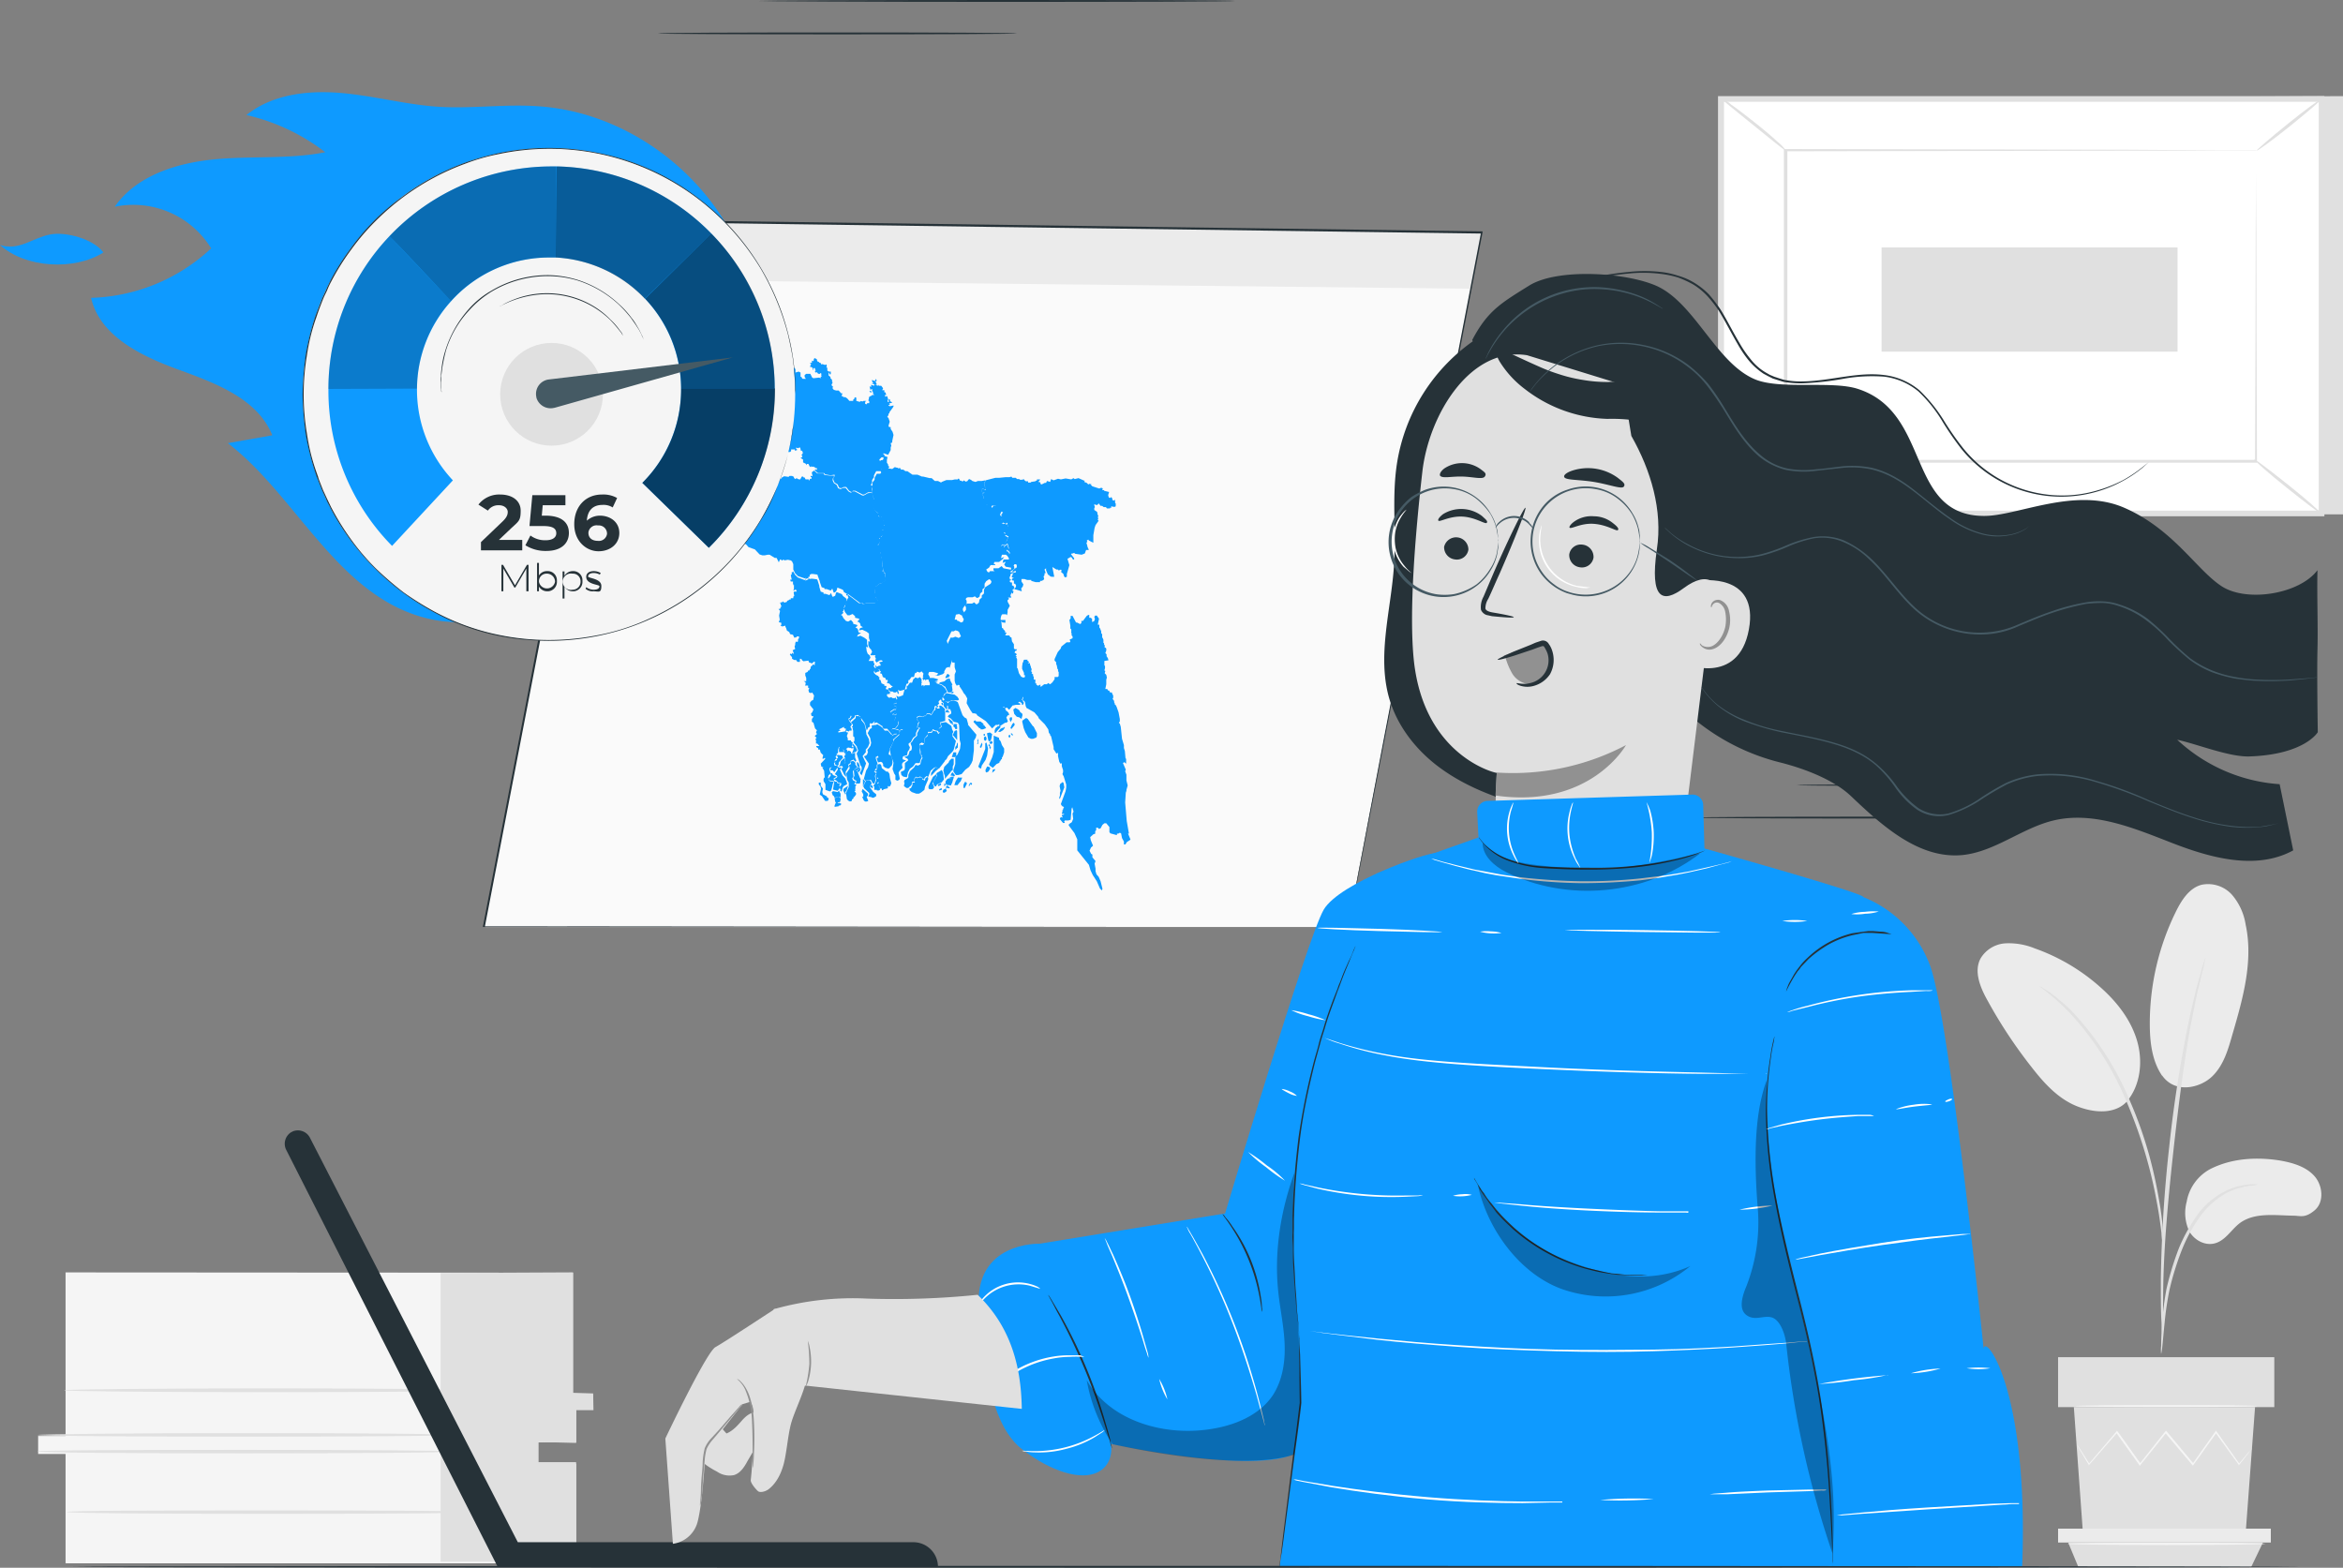 <svg id="Layer_1" data-name="Layer 1" xmlns="http://www.w3.org/2000/svg" viewBox="0 0 743.4 497.4"><rect x="0" y="0" width="743.4" height="497.4" fill="#808080" stroke="none"/><defs><style>.cls-1{fill:#e0e0e0;}.cls-2{fill:#fff;}.cls-3{fill:#ebebeb;}.cls-4{fill:#f5f5f5;}.cls-5{fill:#263238;}.cls-6{fill:#fafafa;}.cls-7{fill:#919191;}.cls-8{fill:#455a64;}.cls-9{fill:#0e9aff;}.cls-10{opacity:0.3;}.cls-11{opacity:0.6;}.cls-12{opacity:0.5;}.cls-13{opacity:0.4;}.cls-14{opacity:0.2;}</style></defs><polygon class="cls-1" points="743.4 30.5 743.4 163.2 552.9 163.2 546 31.4 743.4 30.5"/><rect class="cls-2" x="546" y="31.4" width="190.5" height="131.44"/><path class="cls-1" d="M737.5,163.8H545.1V30.5H737.5ZM547,162H735.7V32.3H547Z"/><rect class="cls-2" x="566.7" y="47.8" width="149.3" height="98.78"/><path class="cls-1" d="M715.9,47.8H674.1L566.7,48l.4-.4v98.7h0l-.5-.4H715.9l-.4.3c.1-30,.2-54.7.2-71.8,0-8.6.1-15.3.1-19.9h0c0,4.5,0,11.2.1,19.8,0,17.2.1,42,.2,72.1v.4H566v-.5h0v-99h.4l107.7.2,30.7.2h11.1Z"/><path class="cls-1" d="M546,31.1a11.5,11.5,0,0,1,3.3,2.1c2,1.4,4.6,3.4,7.5,5.7s5.4,4.4,7.2,6.1a14.4,14.4,0,0,1,2.7,2.8c-.2.2-4.8-3.6-10.5-8.2S545.9,31.3,546,31.1Z"/><path class="cls-1" d="M736.6,31.4c.1.2-4.3,4-10,8.6s-10.5,8-10.6,7.8,4.3-4,10-8.6S736.4,31.2,736.6,31.4Z"/><path class="cls-2" d="M736.4,162.9l-21.2-17.2"/><path class="cls-1" d="M715.2,145.7c.1-.2,5,3.5,10.9,8.2s10.5,8.8,10.3,9-5-3.5-10.9-8.2S715,145.9,715.2,145.7Z"/><path class="cls-1" d="M546,162.9c-.1-.2,4.3-4,10-8.5s10.3-7.9,10.5-7.7-4.3,4-10,8.5S546.2,163.1,546,162.9Z"/><rect class="cls-1" x="597" y="78.5" width="93.9" height="33.08"/><path class="cls-3" d="M701.3,370.9c6.7-3.4,14.6-3.9,22.1-2.7,4,.7,8.2,1.9,10.9,4.9s3.2,8.3.1,10.9-4.5,1.7-6.8,1.7c-5.9-.1-12.3-1.1-17,2.4-2.6,2-4.4,5.3-7.6,6.3s-6.6-.8-8.3-3.6a13.6,13.6,0,0,1-.9-9.5A14.6,14.6,0,0,1,701.3,370.9Z"/><path class="cls-3" d="M686,341.2c4.1,5.9,12,4,15.8.4s5.2-8.8,6.6-13.7c3.3-11.3,6.6-23.1,4.1-34.6a18.9,18.9,0,0,0-4.4-9.5,10.2,10.2,0,0,0-9.5-3.1c-4,1-6.5,5-8.3,8.7a80.3,80.3,0,0,0-8.2,35.4c0,5.8.7,11.8,3.9,16.5"/><path class="cls-3" d="M674.7,349.6c4.5-5.2,5.3-13,3.3-19.6s-6.4-12.2-11.6-16.8a62.6,62.6,0,0,0-20.8-12.3,21.7,21.7,0,0,0-9.4-1.6,9.9,9.9,0,0,0-7.8,4.8c-2.2,4.1-.1,9.2,2.2,13.3a152.4,152.4,0,0,0,13.7,20.8c4.1,5.3,8.7,10.5,15,12.9s12.7,2.1,16-2.2"/><path class="cls-1" d="M685.7,429.6a23.4,23.4,0,0,0,.4-2.6c.2-2,.4-4.4.7-7.3a95.1,95.1,0,0,1,1.6-10.7,90.5,90.5,0,0,1,3.9-12.5,49.1,49.1,0,0,1,6.4-11.4,26.5,26.5,0,0,1,8.1-6.8,27.5,27.5,0,0,1,6.9-2.1,7.5,7.5,0,0,0,2.6-.4,12.2,12.2,0,0,0-2.7,0,21.3,21.3,0,0,0-7.1,1.9,24.7,24.7,0,0,0-8.6,6.8,53.4,53.4,0,0,0-6.6,11.6,94.5,94.5,0,0,0-3.9,12.8,99.7,99.7,0,0,0-1.4,10.8c-.2,3.1-.3,5.6-.3,7.3A11.3,11.3,0,0,0,685.7,429.6Z"/><path class="cls-1" d="M686.2,424a4.9,4.9,0,0,0,.1-1.2v-3.5c0-3.1,0-7.5.1-13,.3-11,1.2-22.8,3-39.4s4-33.8,6.5-45.7q.8-4.1,1.5-7.2c.6-2.1.9-4,1.3-5.4s.6-2.6.8-3.5l.3-1.2a6.1,6.1,0,0,0-.5,1.2c-.3.9-.6,2-1,3.4l-1.5,5.4-1.7,7.2a406.6,406.6,0,0,0-6.8,42.4c-1.6,14.2-2.5,28.5-2.7,42.8,0,5.5,0,9.9.2,13,.1,1.4.1,2.6.2,3.5A5,5,0,0,0,686.2,424Z"/><path class="cls-1" d="M686.3,394.8a22.9,22.9,0,0,0,0-3.7,82.7,82.7,0,0,0-1.2-10,146.2,146.2,0,0,0-3.2-14.6,130.1,130.1,0,0,0-6.1-17.2,94.4,94.4,0,0,0-17.9-27.9,38.8,38.8,0,0,0-4.2-3.9c-.7-.5-1.2-1.1-1.8-1.5l-1.6-1.2-3.2-2c-.1.3,4.4,3,10.2,9.2a95.5,95.5,0,0,1,17.5,27.7,151.4,151.4,0,0,1,6.1,17.1,145.2,145.2,0,0,1,3.4,14.5c.8,4.1,1.2,7.5,1.5,9.9A14.9,14.9,0,0,0,686.3,394.8Z"/><polygon class="cls-1" points="658 446.4 660.9 486.6 712.5 486.6 715.5 446.4 658 446.4"/><rect class="cls-1" x="653" y="430.6" width="68.6" height="15.84"/><polygon class="cls-3" points="653 485 653 489.4 656.2 489.4 720.5 489.4 720.5 485 653 485"/><polygon class="cls-1" points="659.4 497.1 656.2 489.4 718 489.4 714.3 497.1 659.4 497.1"/><path class="cls-4" d="M714.5,459.5l-.2.4a3.9,3.9,0,0,0-.8,1l-3,3.8-.2.2v-.2l-7.4-10.2h.4L696,464.7l-.2.3-.3-.3-8.6-10.2h.5l-.5.6-7.7,9.6-.3.4-.2-.4-7.3-10.2h.4l-8.9,10.2-.2.2v-.2l-2.8-4.7-.7-1.3-.2-.4.3.4.8,1.2,2.9,4.6h-.3l8.8-10.3.2-.3.2.3c2.3,3.1,4.7,6.6,7.4,10.3h-.5l7.7-9.7.5-.6.2-.3.3.3,8.6,10.3h-.5l7.3-10.3.2-.3.2.3,7.3,10.3h-.3l3.1-3.7.9-1C714.4,459.5,714.5,459.5,714.5,459.5Z"/><path class="cls-4" d="M716.2,446.1c0,.2-13,.3-28.9.3s-28.8-.1-28.8-.3,12.9-.3,28.9-.3S716.2,445.9,716.2,446.1Z"/><path class="cls-4" d="M718.8,489.8c0,.2-14.1.4-31.4.4s-31.4-.2-31.4-.4,14-.3,31.4-.3S718.8,489.6,718.8,489.8Z"/><path class="cls-4" d="M20.8,403.7v51.9H12.1v5.7h8.7V496h162V464.4h-12v-6.8h12V447.2h5.4v-4.6h-6.4V403.8Z"/><polygon class="cls-1" points="139.8 403.9 139.8 495.5 182.8 495.5 182.8 463.9 170.8 463.9 170.8 457.5 182.8 457.8 182.8 447.4 188.3 447.4 188.2 442.1 181.8 441.9 181.8 403.7 139.8 403.9"/><path class="cls-1" d="M142.9,460.5c0,.4-29.3.6-65.5.6s-65.5-.2-65.5-.6,29.3-.5,65.5-.5S142.9,460.2,142.9,460.5Z"/><path class="cls-1" d="M142.9,455.3c0,.3-29.3.5-65.5.5s-65.5-.2-65.5-.5,29.3-.6,65.5-.6S142.9,454.9,142.9,455.3Z"/><path class="cls-1" d="M151.3,441.1c0,.3-29.3.6-65.5.6s-65.5-.3-65.5-.6,29.3-.6,65.5-.6S151.3,440.8,151.3,441.1Z"/><path class="cls-1" d="M152.1,479.7c0,.4-29.3.6-65.5.6s-65.4-.2-65.4-.6,29.3-.5,65.4-.5S152.1,479.4,152.1,479.7Z"/><g id="freepik--Device--inject-110"><path class="cls-5" d="M92.8,359h0a4.3,4.3,0,0,1,5.5,1.9l66,128.4H289.8a7.8,7.8,0,0,1,7.8,7.8H157.9L90.8,364.8a4.3,4.3,0,0,1,1.8-5.7h.2Z"/></g><g id="freepik--Screen--inject-110"><path class="cls-5" d="M652.4,259.4c0,.2-25.5.3-57,.3s-57-.1-57-.3,25.6-.3,57-.3S652.4,259.3,652.4,259.4Z"/><path class="cls-5" d="M703.3,249.1c0,.2-29.8.3-66.6.3s-66.6-.1-66.6-.3,29.8-.3,66.6-.3S703.3,249,703.3,249.1Z"/><polygon class="cls-6" points="427.7 294.1 153.5 294.1 196.8 70.2 470.1 73.8 427.7 294.1"/><polygon class="cls-3" points="196.8 70.2 193.2 88.7 466.7 91.6 470.1 73.8 196.8 70.2"/><path class="cls-5" d="M427.7,294.1l.8-4c.5-2.6,1.3-6.6,2.2-11.7l8.5-44.7c7.4-38.4,18-93.4,30.7-159.9l.2.3L196.8,70.4l.3-.2-.5,2.3L153.8,294.2l-.3-.3H351.9l-198.4.2h-.3L196,72.2l.4-2.3v-.2h.3l273.4,3.7h.3v.3l-30.9,160-8.6,44.6c-1,5.1-1.8,9-2.3,11.7S427.7,294.1,427.7,294.1Z"/><path class="cls-5" d="M322.7,10.6c0,.2-25.5.3-57,.3s-57-.1-57-.3,25.5-.3,57-.3S322.7,10.4,322.7,10.6Z"/><path class="cls-5" d="M391.9.3c0,.2-33.9.3-75.7.3S240.4.4,240.4.3,274.3,0,316.1,0,391.9.1,391.9.3Z"/></g><g id="freepik--Character--inject-110"><path class="cls-5" d="M468.6,107.4a58.5,58.5,0,0,0-25.4,39.9c-1.6,10.6-.2,21.4-.9,32-.9,14.1-5.4,28.4-1.6,42,2.5,8.9,8.5,16.6,15.9,22.1s16.1,9.1,25,11.6,19.6,3.9,28.6.3c11.4-4.4,18.7-15.6,24.8-26.2s12.5-22.1,23.3-27.9"/><path class="cls-5" d="M713.7,240c17.6-.6,21.7-7.7,21.7-7.7s-.3-18.7-.1-26.2-.2-17.7,0-25.2c-5.7,7.6-22.4,10.3-30.4,5.1s-15.3-18.1-30.9-24.9-34.1,2.7-44.6,2.6c-24.9-.2-16.4-33-40.2-40.4-8.2-2.5-23.9.3-32-2.8-12.5-4.9-19.2-24-31.4-29.7-9.7-4.4-31.6-5.8-40.6-.2s-13.2,8-18.1,17.3l53.4,99.3a68.9,68.9,0,0,0,43.9,34.6c9.3,2.3,18,6.1,22.9,10.8,10,9.5,21.5,19.9,35.2,18.7,10.4-1,19-8.6,29.1-11,12.7-3,25.6,2.5,37.7,7.2s26.6,8.7,38.3,2.3l-4.3-21a52.8,52.8,0,0,1-32.5-14.1C697.2,236.1,707.3,240.2,713.7,240Z"/><path class="cls-1" d="M451.3,149.6c2.1-18.1,15.2-39.7,33.2-36.9l55.8,17.2a10.5,10.5,0,0,1,9,11.2l-16,130.4-38.3,35L474,268s.9-23,.9-22.8-23-5-26.3-35.6C447,194.3,449,169.8,451.3,149.6Z"/><path class="cls-5" d="M458.2,173.4a3.9,3.9,0,0,0,3.5,4.1,3.7,3.7,0,0,0,4.2-3.1h0a3.9,3.9,0,0,0-7.7-.9Z"/><path class="cls-5" d="M456.4,165.2c.4.5,3.5-1.5,7.6-1.3s7.2,2.5,7.7,2-.3-1.1-1.5-2.2a10.9,10.9,0,0,0-12.3-.6C456.6,164.1,456.1,164.9,456.4,165.2Z"/><path class="cls-5" d="M497.9,175.9a3.9,3.9,0,0,0,3.5,4.1,3.7,3.7,0,0,0,4.2-3.1h0a3.9,3.9,0,0,0-3.5-4.1,3.7,3.7,0,0,0-4.2,3.1Z"/><path class="cls-5" d="M498,167.4c.5.6,3.5-1.5,7.7-1.2s7.1,2.4,7.6,2-.2-1.2-1.5-2.2a9.7,9.7,0,0,0-6.1-2.2,9.4,9.4,0,0,0-6.1,1.6C498.3,166.3,497.8,167.2,498,167.4Z"/><path class="cls-5" d="M480.3,195.8c0-.2-2.6-.8-6.8-1.5-1-.2-2-.5-2.2-1.2a5.6,5.6,0,0,1,.9-3.1c1.2-2.5,2.3-5.2,3.6-8,5-11.4,8.6-20.7,8.2-20.9s-4.9,8.8-9.9,20.2l-3.4,8a6.8,6.8,0,0,0-.8,4.2,3,3,0,0,0,1.7,1.6l1.8.4C477.6,195.9,480.2,196.1,480.3,195.8Z"/><path class="cls-7" d="M474.9,245.1a76.9,76.9,0,0,0,41-8.7s-11.3,20.3-41.4,16Z"/><path class="cls-5" d="M496.3,151.3c.3,1.1,4.5.8,9.4,1.6s8.8,2.4,9.5,1.5-.4-1.6-1.9-2.8a16.1,16.1,0,0,0-14.4-2.3C497.1,149.9,496.1,150.7,496.3,151.3Z"/><path class="cls-5" d="M456.9,150.9c.7,1,3.6.2,7.1.3s6.4,1,7.1,0-.1-1.4-1.4-2.4a10.1,10.1,0,0,0-11.4-.2C457.1,149.5,456.7,150.4,456.9,150.9Z"/><path class="cls-7" d="M477.7,208.7A20.8,20.8,0,0,0,480,214a7.1,7.1,0,0,0,4.7,3,6.1,6.1,0,0,0,5.3-2.6,9.2,9.2,0,0,0,1.7-5.8c0-1.8-.7-4-2.5-4.4a5.9,5.9,0,0,0-2.3.4l-9.8,3.4"/><path class="cls-5" d="M481.2,216.8c0-.3,2.1.7,5.1-.3a7.4,7.4,0,0,0,4.7-9.2l-.2-.5a10.9,10.9,0,0,0-.8-1.5c-.3-.4-.2-.3-.7-.3l-1.5.5-1.6.6-5.7,1.9c-3.2,1-5.2,1.5-5.3,1.3s1.8-1.1,4.9-2.5l5.5-2.2,1.6-.7,1.8-.6a2.1,2.1,0,0,1,2.4,1,6.9,6.9,0,0,1,1,1.9,9.4,9.4,0,0,1-.6,7.7,9.1,9.1,0,0,1-5.1,3.7,7.5,7.5,0,0,1-4.2,0C481.5,217.3,481.1,216.9,481.2,216.8Z"/><path class="cls-5" d="M560,155.5c-.1.8-1.6,1.4-4.4,1.4a28.4,28.4,0,0,1-11.4-2.7A38.2,38.2,0,0,1,530,143.6c-2.3-2.6-4-5.3-5.7-7.1a16.4,16.4,0,0,0-2.5-2.1,7.3,7.3,0,0,0-2.8-1,54.3,54.3,0,0,0-9-.5,44.9,44.9,0,0,1-26.1-9.4A32,32,0,0,1,476,115a10.1,10.1,0,0,1-1.3-3c-.2-.8-.1-1.3.2-1.6s5.7,2.5,13.4,5.9q3.1,1.4,6.3,2.4a47,47,0,0,0,7.4,1.8,45.4,45.4,0,0,0,8.2.7,52.6,52.6,0,0,1,11.2.5,19.7,19.7,0,0,1,6.7,2.7,20.6,20.6,0,0,1,4.9,4.4c2.6,3.1,4,6,5.6,8a44.3,44.3,0,0,0,9.7,10.1C554.9,151.9,560.3,153.8,560,155.5Z"/><path class="cls-5" d="M517.6,138.3c6.2,10.9,10,23.6,8.1,36-2.3,16,1.9,17.2,8.5,12.3,16.4-12.1,13.1,18,17.3,26.4s15.5,13.3,25.6,14.2,20.5-.3,30.6,1.9c8.2,1.8,15.8,5.8,23.8,8.5s17.1,3.8,24.6,0c-12.9-.6-24.4-8-34.6-15.9s-20.4-16.5-32.7-20.3c-6.2-1.8-13-2.5-18.2-6.5-8.5-6.6-8.6-19.1-9.1-29.9-.3-8.5-1.5-17.1-4.9-24.9s-9.4-14.7-17.4-17.7-17.8-1.5-23.4,4.9"/><path class="cls-1" d="M539.1,184.3c.5-.2,19.1-2.7,15.8,15.4s-20.8,11.1-20.7,10.5Z"/><path class="cls-7" d="M539.4,204.1c.1,0,.2.3.7.7a3.4,3.4,0,0,0,2.4.4c2-.3,4.2-3.1,4.9-6.3a12.4,12.4,0,0,0,0-4.7,4,4,0,0,0-2-2.9,1.6,1.6,0,0,0-2,.6c-.3.4-.3.8-.4.8s-.3-.3,0-1.1a2.2,2.2,0,0,1,.9-1,2.5,2.5,0,0,1,1.9-.2,4.6,4.6,0,0,1,2.8,3.5,11.4,11.4,0,0,1,.1,5.2c-.8,3.6-3.2,6.7-6,7a3.6,3.6,0,0,1-2.8-1C539.3,204.6,539.3,204.2,539.4,204.1Z"/><path class="cls-8" d="M527.6,98l-2.3-1.3a39,39,0,0,0-16.7-4.9,36.2,36.2,0,0,0-12.7,1.3,38.8,38.8,0,0,0-23.3,18.5c-.8,1.4-1.2,2.3-1.2,2.3a1.9,1.9,0,0,1,.2-.7c.3-.6.5-1.2.8-1.7a34.3,34.3,0,0,1,3.9-6,37.4,37.4,0,0,1,32.3-14.3A42,42,0,0,1,519,93.4a31.5,31.5,0,0,1,6.4,3.1l1.7,1.1A1,1,0,0,1,527.6,98Z"/><path class="cls-8" d="M735.4,214.9s-3.2.5-9,1a93.7,93.7,0,0,1-10.6.1c-2.2-.1-4.5-.4-6.6-.7a46.4,46.4,0,0,1-7.3-2,31.6,31.6,0,0,1-7.2-4q-3.5-2.9-6.6-6a47.1,47.1,0,0,0-7-6.4,29.6,29.6,0,0,0-8.8-4.6,17.8,17.8,0,0,0-5.1-1,47.1,47.1,0,0,0-5.3.3,78.8,78.8,0,0,0-10.6,2.8c-3.6,1.2-7.1,2.7-10.7,4.2a28.5,28.5,0,0,1-11.5,2.7,31.2,31.2,0,0,1-21.6-7.9c-5.6-5.1-9.4-11.4-14.5-16a25.6,25.6,0,0,0-8.3-5.5,17,17,0,0,0-9.2-1.1,41.2,41.2,0,0,0-8.4,2.7,54.1,54.1,0,0,1-7.7,2.7,32,32,0,0,1-7.5.9,36.8,36.8,0,0,1-6.6-.6,35.2,35.2,0,0,1-10-3.6,30.4,30.4,0,0,1-5.5-3.9l-1.3-1.2-.4-.5.5.4,1.3,1.2a29.4,29.4,0,0,0,5.5,3.7,32.6,32.6,0,0,0,16.5,4.1,30.7,30.7,0,0,0,7.4-1,52.9,52.9,0,0,0,7.6-2.7,41.8,41.8,0,0,1,8.5-2.6,18.1,18.1,0,0,1,9.5,1,32.1,32.1,0,0,1,8.5,5.6c5.1,4.7,9,11,14.5,16a30.1,30.1,0,0,0,21.2,7.7,29.6,29.6,0,0,0,11.3-2.6c3.6-1.5,7.1-3,10.7-4.2a65.9,65.9,0,0,1,10.8-2.8,24.5,24.5,0,0,1,5.4-.3,18.4,18.4,0,0,1,5.2,1,30.7,30.7,0,0,1,9,4.6,71.8,71.8,0,0,1,7,6.5,74.5,74.5,0,0,0,6.5,6,32.8,32.8,0,0,0,7.1,3.9,35.8,35.8,0,0,0,7.1,2,49.5,49.5,0,0,0,6.6.8,93.7,93.7,0,0,0,10.6,0l6.7-.5,1.8-.2Z"/><path class="cls-8" d="M644.3,166.6l-.4.3-1.1.9a13.9,13.9,0,0,1-5.1,2,19.6,19.6,0,0,1-8.7-.2,31,31,0,0,1-10.4-4.9c-3.6-2.4-7.1-5.5-11-8.5s-8.5-6.1-14-7.3a30.9,30.9,0,0,0-8.6-.5l-9,1a29.1,29.1,0,0,1-9.3-.3,21.7,21.7,0,0,1-8.7-4.4c-5-4.3-8.2-10-11.4-15.2-1.6-2.5-3.3-5-5.1-7.3a32,32,0,0,0-6.2-6,34.7,34.7,0,0,0-14.4-6.4,35.1,35.1,0,0,0-13.7,0,35.9,35.9,0,0,0-17.5,9.5,28.6,28.6,0,0,0-3.6,4.1l-.9,1.1-.3.4.3-.4.8-1.2a35.7,35.7,0,0,1,21.1-13.8,34.7,34.7,0,0,1,14-.1,35.5,35.5,0,0,1,14.6,6.4,44.7,44.7,0,0,1,6.3,6,76.1,76.1,0,0,1,5.1,7.5c3.2,5.2,6.4,10.8,11.4,15a19.3,19.3,0,0,0,8.4,4.3,28.4,28.4,0,0,0,9.2.3c3-.2,6-.7,9-1a31.8,31.8,0,0,1,8.7.5c5.6,1.3,10.2,4.4,14.1,7.5s7.5,6.1,11,8.5a30.6,30.6,0,0,0,10.3,4.9,20.3,20.3,0,0,0,8.5.3,15.7,15.7,0,0,0,5.1-1.9Z"/><path class="cls-5" d="M681.8,146.6l-1.9,1.7a37.5,37.5,0,0,1-6.2,4.2,40.7,40.7,0,0,1-51.4-10.1,93.6,93.6,0,0,1-6.3-9.2,45,45,0,0,0-7.3-9,21,21,0,0,0-10.9-4.7,52.2,52.2,0,0,0-12.5.6,94.1,94.1,0,0,1-13,1.5,29.4,29.4,0,0,1-6.6-.5l-1.6-.5-1.6-.5-1.4-.7-1.5-.8a21.8,21.8,0,0,1-4.8-4.3,36.4,36.4,0,0,1-3.5-5.2c-2.1-3.6-3.9-7.2-6-10.6a40.6,40.6,0,0,0-3.6-4.6,21.7,21.7,0,0,0-4.4-3.6,32.2,32.2,0,0,0-5-2.3,31.2,31.2,0,0,0-5.3-1.1,45.2,45.2,0,0,0-10.4-.1c-3.3.3-6.5.8-9.7,1.4s-6.1,1.2-8.9,1.8a83.9,83.9,0,0,0-14.7,4.7,38.9,38.9,0,0,0-9.9,6.1l-1.7,1.5-1.3,1.4-2,2.5-1,1.6-.3.6.3-.6,1-1.7,1.8-2.5,1.4-1.5,1.7-1.6a42.3,42.3,0,0,1,9.9-6.2A84.9,84.9,0,0,1,498,89.6c2.8-.7,5.8-1.3,8.9-1.9s6.4-1.1,9.7-1.4a46.1,46.1,0,0,1,10.5,0,26.2,26.2,0,0,1,5.4,1.2,20.1,20.1,0,0,1,5.2,2.3,23.3,23.3,0,0,1,4.6,3.7,53.2,53.2,0,0,1,3.6,4.7c2.1,3.4,3.9,7.1,6,10.6a35.4,35.4,0,0,0,3.5,5.1,17.1,17.1,0,0,0,4.7,4.2l1.4.8,1.4.6,1.5.5,1.6.5a27.6,27.6,0,0,0,6.4.5c8.7-.2,17.1-3.1,25.5-2a21.4,21.4,0,0,1,11.2,4.9,49.9,49.9,0,0,1,7.4,9.1,92.3,92.3,0,0,0,6.3,9.1,40.4,40.4,0,0,0,24.6,14.5,39.4,39.4,0,0,0,15.3-.3,44,44,0,0,0,11-4,43.3,43.3,0,0,0,6.1-4.1l1.5-1.2Z"/><path class="cls-8" d="M725,260.5l-.5.2-1.5.5-2.4.6a20.2,20.2,0,0,1-3.4.6,43.1,43.1,0,0,1-9.5-.1,70.9,70.9,0,0,1-12.1-2.8c-4.4-1.4-9.1-3.3-14.2-5.4a136.6,136.6,0,0,0-16.2-5.9,49.9,49.9,0,0,0-18.8-2,32.6,32.6,0,0,0-9.7,2.7,99.4,99.4,0,0,0-8.9,5.3,37.9,37.9,0,0,1-9.6,4.4,12.8,12.8,0,0,1-9.9-1.7,28.7,28.7,0,0,1-6.9-7,40.9,40.9,0,0,0-6.1-7c-4.6-4-10.2-6-15.4-7.4s-10.3-2.3-14.8-3.2a82.9,82.9,0,0,1-12-3.6,33.3,33.3,0,0,1-8.1-4.8,27.8,27.8,0,0,1-4.1-4.3l-.9-1.3-.2-.4.3.4.9,1.2a23.3,23.3,0,0,0,4.1,4.2,33.1,33.1,0,0,0,8.2,4.6,60.6,60.6,0,0,0,11.9,3.6c4.6,1,9.5,1.8,14.8,3.2s10.9,3.4,15.6,7.5a38,38,0,0,1,6.3,7,31.3,31.3,0,0,0,6.8,6.8,12.7,12.7,0,0,0,9.5,1.7,35.7,35.7,0,0,0,9.3-4.3,82.4,82.4,0,0,1,9-5.4,33.2,33.2,0,0,1,9.8-2.7,48.8,48.8,0,0,1,19,2.1,117.9,117.9,0,0,1,16.3,6c5,2.1,9.7,4,14.1,5.4a62.5,62.5,0,0,0,12.1,2.8,48.2,48.2,0,0,0,9.3.3l3.5-.6,2.4-.5,1.5-.5Z"/><path class="cls-8" d="M475.4,171.9a30.3,30.3,0,0,0-.6-4.2,18.6,18.6,0,0,0-1.9-4.6,22.2,22.2,0,0,0-4.4-4.8,15.6,15.6,0,0,0-7.1-3.1,16.9,16.9,0,1,0-5.9,33.3,18.8,18.8,0,0,0,5.8,0,19.2,19.2,0,0,0,7.2-3.1,18.3,18.3,0,0,0,4.3-4.9,15.1,15.1,0,0,0,2-4.5,30.3,30.3,0,0,0,.6-4.2v1.1a5.7,5.7,0,0,1-.1,1.3L475,176a16,16,0,0,1-1.9,4.7,17.4,17.4,0,1,1-30.2-17.4c.4-.6.8-1.3,1.2-1.8a22.2,22.2,0,0,1,3.7-3.8,26.4,26.4,0,0,1,4.4-2.3A17.3,17.3,0,0,1,473,163a15.4,15.4,0,0,1,1.9,4.6,5.7,5.7,0,0,1,.3,1.8,6.6,6.6,0,0,1,.1,1.4v.8A.4.4,0,0,1,475.4,171.9Z"/><path class="cls-8" d="M520.3,171.9a30.3,30.3,0,0,0-.6-4.2,18.6,18.6,0,0,0-1.9-4.6,18.4,18.4,0,0,0-4.4-4.8,15.6,15.6,0,0,0-7.1-3.1,16.9,16.9,0,0,0-16.8,26.6,15.4,15.4,0,0,0,3.6,3.6,13.7,13.7,0,0,0,4.3,2.3,17.3,17.3,0,0,0,20.4-7.2,15.4,15.4,0,0,0,1.9-4.6,27,27,0,0,0,.6-4.1.2.2,0,0,1,0,.3h0v.8a16.5,16.5,0,0,1-.4,3.1A17.2,17.2,0,0,1,499,188.7l-1.8-.5a17.8,17.8,0,0,1-8.2-6.1,17.6,17.6,0,0,1,0-20.7,16.2,16.2,0,0,1,3.7-3.7,16,16,0,0,1,4.5-2.3,17.2,17.2,0,0,1,20.8,7.5,15.4,15.4,0,0,1,1.9,4.6,5.7,5.7,0,0,1,.3,1.8,6.6,6.6,0,0,1,.1,1.4v.8C520.4,171.6,520.4,171.7,520.3,171.9Z"/><path class="cls-8" d="M486.4,167.7l-1.4-1.5a6.7,6.7,0,0,0-9-.3c-1,.8-1.4,1.6-1.5,1.5a3.6,3.6,0,0,1,1.2-1.8,6.8,6.8,0,0,1,9.5.1v.2A3.6,3.6,0,0,1,486.4,167.7Z"/><path class="cls-8" d="M538.6,184.3l-2.7-1.7-6.4-4.4-6.4-4.2a21.1,21.1,0,0,1-2.7-1.8,15.9,15.9,0,0,1,2.9,1.5l6.5,4c2.5,1.7,4.7,3.3,6.3,4.6A24.3,24.3,0,0,1,538.6,184.3Z"/><path class="cls-2" d="M504.6,186.4l-1.2.2a11.2,11.2,0,0,1-3.2-.4,15,15,0,0,1-11.9-15.3,11.3,11.3,0,0,1,.5-3.2,3.6,3.6,0,0,1,.4-1.1,31.5,31.5,0,0,0-.5,4.3,15.2,15.2,0,0,0,11.7,15Z"/><path class="cls-2" d="M448,181.9l-.8-.5-1.9-1.6a13.1,13.1,0,0,1-1.4-15.5,15.6,15.6,0,0,1,1.6-2l.7-.6c.1.1-.9,1-1.9,2.8a13,13,0,0,0,1.3,15A13.6,13.6,0,0,0,448,181.9Z"/><path class="cls-9" d="M590.9,284.5a37.4,37.4,0,0,1,21.5,21.9c6.2,16.9,17,121.7,17,121.7,0-5.5,14.4,12,12.2,69H581.5l-24.2-81.9Z"/><path class="cls-9" d="M455.5,270.7c-2.7-.3-30.4,9.3-35.5,17.9S388.7,385,388.7,385l-58.9,9.6s-20.9-.7-19.2,20.6,4.7,37.7,13.8,44.7,18.5,9.9,23.9,7.2,4.2-9,4.2-9,49.9,10.9,60.4,1.8S455.5,270.7,455.5,270.7Z"/><path class="cls-9" d="M540.4,255.5l.4,13.7s46.5,13,50.2,15.2-23.5,150.5-23.5,150.5,35.1,41.9,37.4,56.9l.8,5.3H406l7.3-56-3.5-59.4,26.9-104.5,32.4-11.5-.4-8a3.4,3.4,0,0,1,3.2-3.6h.2l64.8-2a3.4,3.4,0,0,1,3.5,3.3h0Z"/><path class="cls-5" d="M412.3,424.3V424a3.4,3.4,0,0,0-.1-1l-.3-3.7c-.2-1.6-.4-3.5-.5-5.8s-.4-4.9-.5-7.8-.4-6-.4-9.3v-5.3c.1-1.8,0-3.6.1-5.5.2-8.3.9-16.5,1.9-24.6s2.8-16.2,4.8-24.2q.8-2.9,1.5-5.4c.4-1.7,1-3.4,1.5-5,.9-3.2,2-6.2,3-8.9s.9-2.6,1.4-3.8l1.3-3.5c.8-2.1,1.6-3.9,2.2-5.4l1.4-3.4.4-.9c0-.1.1-.2.1-.3l-.2.3a3,3,0,0,1-.4.8,21.7,21.7,0,0,1-1.5,3.5c-.6,1.4-1.5,3.2-2.3,5.4s-.9,2.1-1.3,3.4l-1.5,3.8c-1,2.7-2.1,5.7-3,8.9-.5,1.6-1.1,3.3-1.5,5s-1,3.5-1.5,5.4a220.6,220.6,0,0,0-4.9,24.2c-1,8.2-1.7,16.5-1.9,24.7v5.6c-.1,1.8.1,3.5.1,5.2,0,3.4.2,6.5.4,9.4s.4,5.5.6,7.8.4,4.2.6,5.8.3,2.8.4,3.7l.2,1C412.3,424.1,412.3,424.2,412.3,424.3Z"/><path class="cls-5" d="M563,328.8v.4c-.1.3-.1.8-.2,1.3a42.1,42.1,0,0,0-.9,4.9,110.6,110.6,0,0,0-1.2,18.2,160.4,160.4,0,0,0,2.9,26.8c1.9,10,4.6,20.9,7.5,32.3s5.3,22.4,6.8,32.5,2.3,19.3,2.8,27,.7,14,.8,18.2c0,2.2.1,3.8.1,5v1.3a.5.5,0,0,1,0,.5v-.5a5.7,5.7,0,0,0-.1-1.3c0-1.1-.1-2.8-.2-5-.2-4.3-.5-10.5-1-18.2s-1.4-16.9-2.9-26.9-4-21-6.9-32.5-5.6-22.2-7.4-32.3a162.7,162.7,0,0,1-2.8-27,110.7,110.7,0,0,1,1.4-18.2A46.7,46.7,0,0,1,563,328.8Z"/><path class="cls-5" d="M541,269.8l-.7.4-2,.8a67.7,67.7,0,0,1-7.7,2.2,95.3,95.3,0,0,1-11.9,2,144.6,144.6,0,0,1-14.7.7c-5.2,0-10.2-.2-14.7-.5a39.1,39.1,0,0,1-11.7-2.7A19.4,19.4,0,0,1,471,268a11.5,11.5,0,0,1-1.4-1.7,1.6,1.6,0,0,1-.4-.7,21.1,21.1,0,0,0,1.9,2.3,20,20,0,0,0,6.7,4.4,35.6,35.6,0,0,0,11.6,2.6c4.4.3,9.4.4,14.6.4a118,118,0,0,0,14.6-.6,115.8,115.8,0,0,0,11.8-1.8c3.4-.7,6-1.6,7.8-2.1l2.1-.7Z"/><path class="cls-5" d="M523.6,404.5h-.7l-2,.2h-3.1l-4.2-.2-2.4-.3-2.5-.4c-1.9-.3-3.8-.8-5.7-1.3A59,59,0,0,1,480.1,390c-1.4-1.3-2.8-2.6-4.1-4s-1.2-1.3-1.7-2l-1.5-1.9-2.4-3.4-.9-1.4-.6-1.3a9.5,9.5,0,0,0-1-1.7,1.4,1.4,0,0,1-.2-.6l.3.5,1,1.7.8,1.2a7.1,7.1,0,0,0,1,1.4,19.9,19.9,0,0,0,2.4,3.3l1.5,1.9,1.7,1.9c1.3,1.4,2.7,2.7,4.1,4a60.5,60.5,0,0,0,22.7,12.6l5.6,1.3,2.5.5,2.4.2a28.3,28.3,0,0,0,4.1.3Z"/><path class="cls-5" d="M400.4,416.2c-.1,0-.2-1.9-.8-4.9a60.4,60.4,0,0,0-8.9-22c-1.7-2.6-2.9-4-2.8-4.1a2.8,2.8,0,0,1,.9,1,20.1,20.1,0,0,1,2.2,2.9,51.1,51.1,0,0,1,9,22.1,23.3,23.3,0,0,1,.4,3.7A2.9,2.9,0,0,1,400.4,416.2Z"/><path class="cls-5" d="M600.2,296.4l-6-.4h-3l-3.4.7a29.9,29.9,0,0,0-7.5,2.9,37,37,0,0,0-6.5,4.7l-2.4,2.5a6.4,6.4,0,0,1-1,1.3l-.8,1.2a54.5,54.5,0,0,0-2.9,5.3,7.5,7.5,0,0,1,.5-1.6,8.9,8.9,0,0,1,.8-1.7l1.3-2.3.8-1.2,1-1.3a19.5,19.5,0,0,1,2.4-2.6,31.1,31.1,0,0,1,14.2-7.8l3.5-.5,1.6-.2h1.5l2.5.2a6.3,6.3,0,0,1,1.9.3Z"/><g class="cls-10"><path d="M499.8,400.9c-12.3-4.3-24.9-13.3-30.9-25,2.9,14.1,13.5,28.5,27,33.2a42.2,42.2,0,0,0,40.4-7.4C524.4,407,512.2,405.3,499.8,400.9Z"/></g><path class="cls-5" d="M406,497.1v-.7c0-.6.2-1.3.3-2.2s.5-4.5.9-7.8l3.2-25.8c.8-5.6,1.4-10.8,2-15.5h0c-.1-6.2-.1-11.5-.2-15.3V424a.6.6,0,0,0,.1.4v1.1c0,1.1.1,2.5.2,4.3.1,3.8.3,9,.4,15.3h0c-.5,4.7-1.2,9.9-2,15.5l-3.4,25.8c-.4,3.3-.8,5.9-1.1,7.8a11.3,11.3,0,0,0-.3,2.1A2.2,2.2,0,0,1,406,497.1Z"/><path class="cls-5" d="M332.5,410.8l.4.4.8,1.3,2.9,4.9a160,160,0,0,1,14.3,34.5c.7,2.3,1.2,4.2,1.5,5.5l.3,1.5a.9.9,0,0,1,.1.5c-.1-.1-.1-.3-.2-.5a8.3,8.3,0,0,1-.4-1.5l-1.7-5.4c-1.4-4.5-3.5-10.8-6.3-17.5s-5.1-11.4-8-16.9c-1.2-2.1-2-3.8-2.7-5l-.7-1.3Z"/><path class="cls-2" d="M344,430.5c0,.1-1.8-.2-4.7,0a27.3,27.3,0,0,0-5,.5,35.4,35.4,0,0,0-15.7,7c-2.3,1.8-3.5,3.1-3.6,3a3.9,3.9,0,0,1,.8-1l1-1.1,1.5-1.3a39.1,39.1,0,0,1,4.1-3,34.7,34.7,0,0,1,11.8-4.2,29.2,29.2,0,0,1,5.1-.4h3.5Z"/><path class="cls-2" d="M330,408.9l-3.3-1a15.2,15.2,0,0,0-14.8,4.6,24.7,24.7,0,0,0-2.1,2.7,3.6,3.6,0,0,1,.4-.9,11,11,0,0,1,1.4-2.1,14.8,14.8,0,0,1,15.3-4.8,11.7,11.7,0,0,1,2.4.9C329.8,408.6,330,408.8,330,408.9Z"/><path class="cls-2" d="M350.6,453.7l-.8.7-2.5,1.6a32.9,32.9,0,0,1-9.1,3.7,32.4,32.4,0,0,1-9.8,1.1,15.3,15.3,0,0,1-3-.3,2,2,0,0,1-1.1-.2c0-.1,1.6.1,4,.1a39.6,39.6,0,0,0,18.7-4.7C349.3,454.5,350.5,453.6,350.6,453.7Z"/><path class="cls-2" d="M481.8,273.9a1,1,0,0,1-.5-.6,11.8,11.8,0,0,1-1.1-1.9,18.7,18.7,0,0,1-1.2-14.1,11.9,11.9,0,0,1,.8-2,1.6,1.6,0,0,1,.4-.7c-.2.9-.5,1.9-.8,2.8a20.8,20.8,0,0,0,1.2,13.9C481.3,272.9,481.9,273.9,481.8,273.9Z"/><path class="cls-2" d="M501.4,275.3a1.8,1.8,0,0,1-.5-.7,8.2,8.2,0,0,1-1.2-2,21.1,21.1,0,0,1-1.7-15,15.5,15.5,0,0,1,.7-2.3,1.6,1.6,0,0,1,.4-.7c.1,0-.3,1.1-.7,3a24.3,24.3,0,0,0-.4,7.6,26.4,26.4,0,0,0,2,7.3A24.4,24.4,0,0,1,501.4,275.3Z"/><path class="cls-2" d="M523.3,273.8a44.9,44.9,0,0,0,.8-9.7,43.9,43.9,0,0,0-1.7-9.6,15.9,15.9,0,0,1,1.2,2.7,31.1,31.1,0,0,1,1.1,6.8,33,33,0,0,1-.5,7A13.1,13.1,0,0,1,523.3,273.8Z"/><path class="cls-2" d="M364.4,430.8a8.8,8.8,0,0,1-.5-1.5c-.4-1.1-.8-2.4-1.3-4.1-1.1-3.5-2.7-8.3-4.6-13.6s-3.8-9.9-5.2-13.3c-.7-1.6-1.3-2.9-1.7-4l-.6-1.5a6.4,6.4,0,0,1,.8,1.4c.5.9,1.1,2.3,1.9,3.9,1.5,3.4,3.5,8,5.4,13.3s3.4,10.1,4.4,13.7l1.2,4.2A7.7,7.7,0,0,1,364.4,430.8Z"/><path class="cls-2" d="M370.4,444a21.6,21.6,0,0,1-2.6-6.5A21.6,21.6,0,0,1,370.4,444Z"/><path class="cls-2" d="M401.3,452.3a1.9,1.9,0,0,1-.2-.7c-.1-.5-.3-1.1-.5-1.9l-1.9-7c-1.7-5.9-4.2-14-7.6-22.8a217.9,217.9,0,0,0-9.9-21.9c-1.4-2.7-2.6-4.9-3.5-6.5a8.8,8.8,0,0,1-.9-1.7l-.3-.6a1,1,0,0,1,.4.5l1,1.7c.9,1.5,2.1,3.7,3.6,6.4A211.7,211.7,0,0,1,399,442.5c.8,3,1.4,5.4,1.8,7.1a18.7,18.7,0,0,1,.4,2A2.3,2.3,0,0,1,401.3,452.3Z"/><path class="cls-2" d="M407.7,374.6a50.5,50.5,0,0,1-6-4.3,42.6,42.6,0,0,1-5.7-4.8,50.5,50.5,0,0,1,6,4.3A32.9,32.9,0,0,1,407.7,374.6Z"/><path class="cls-2" d="M411.5,347.7a7.3,7.3,0,0,1-2.5-.8c-1.4-.7-2.4-1.3-2.3-1.4a7.9,7.9,0,0,1,2.6.8A6.4,6.4,0,0,1,411.5,347.7Z"/><path class="cls-2" d="M420.6,323.7a35,35,0,0,1-5.6-1.3,25.8,25.8,0,0,1-5.3-1.9,33.9,33.9,0,0,1,5.5,1.3A31.3,31.3,0,0,1,420.6,323.7Z"/><path class="cls-2" d="M457.6,295.7c0,.2-8.9,0-19.9-.3s-19.8-.8-19.7-1,8.8,0,19.8.3S457.6,295.6,457.6,295.7Z"/><path class="cls-2" d="M476.4,296a17.3,17.3,0,0,1-6.8-.4,12.9,12.9,0,0,1,3.4-.1A12.7,12.7,0,0,1,476.4,296Z"/><path class="cls-2" d="M545.9,295.8c0,.2-11.1.1-24.7-.1s-24.8-.5-24.8-.6,11.1-.2,24.8,0S545.9,295.6,545.9,295.8Z"/><path class="cls-2" d="M573.4,292.2a26.2,26.2,0,0,1-7.9,0A26.2,26.2,0,0,1,573.4,292.2Z"/><path class="cls-2" d="M596.1,289.2a15.5,15.5,0,0,1-4.3.7,16.2,16.2,0,0,1-4.4.1,15.5,15.5,0,0,1,4.3-.7A21.6,21.6,0,0,1,596.1,289.2Z"/><path class="cls-2" d="M549.5,273.2l-.9.4-2.7.7-4.4,1.2-5.7,1.3-3.5.7-3.6.6c-2.6.5-5.3.8-8.2,1.2-6.3.6-12.5.9-18.8.9a168,168,0,0,1-18.8-1.3l-8.1-1.2-3.7-.7-3.4-.8c-2.1-.4-4-1-5.7-1.4l-4.3-1.2-2.7-.8-.9-.4,1,.2,2.7.8,4.3,1.1,5.8,1.4,3.3.6,3.7.7c2.5.5,5.3.8,8.1,1.2,6.3.7,12.5,1.1,18.8,1.2a166.1,166.1,0,0,0,18.7-.9l8.2-1,3.7-.6,3.4-.6,5.8-1.3,4.3-1,2.7-.7Z"/><path class="cls-2" d="M560.6,340.7a.3.3,0,0,1-.4,0H539.8c-12.9-.1-30.6-.6-50.1-1.5s-37.3-1.8-49.9-4.3a105.7,105.7,0,0,1-14.7-3.8,30.4,30.4,0,0,1-3.9-1.4l-1-.4h0l1,.3,3.9,1.3a122.8,122.8,0,0,0,14.8,3.6c12.6,2.4,30.3,3.1,49.8,4.1s37.3,1.4,50.1,1.7l15.2.4Z"/><path class="cls-2" d="M451.5,379.3l-1.5.2-4.2.2a104.5,104.5,0,0,1-27.9-2.6l-4.1-1.1-1.5-.5a4.5,4.5,0,0,1,1.6.3l4.1.9a122.7,122.7,0,0,0,27.7,2.6H450A3.8,3.8,0,0,1,451.5,379.3Z"/><path class="cls-2" d="M467,379.1a15.2,15.2,0,0,1-6,.3,10.5,10.5,0,0,1,3-.5A7.6,7.6,0,0,1,467,379.1Z"/><path class="cls-2" d="M535.7,384.7a.9.9,0,0,1-.7,0h-8.5c-5.6,0-13.4-.2-22-.6s-16.4-1-22-1.6l-6.6-.7-1.8-.2h1.8l6.7.5c5.6.5,13.4,1,22,1.4s16.4.7,22,.8h9.1Z"/><path class="cls-2" d="M562.4,382.5a46.4,46.4,0,0,1-10.5,1.3A46.4,46.4,0,0,1,562.4,382.5Z"/><path class="cls-2" d="M573.3,425.7h-1.6l-4.6.5-7.3.6-9.8.7c-7.2.5-15.8.9-25.3,1.2s-20.1.3-31.1,0-21.5-.7-31.1-1.4-18.1-1.4-25.3-2.2l-9.7-1.2-7.3-.9-4.5-.7h0l4.6.6,7.3.8,9.7,1c7.2.7,15.8,1.5,25.3,2.1s20,1.2,31,1.4,21.5.1,31.1,0,18.1-.6,25.3-1l9.8-.7,7.3-.5,4.6-.4h1.6Z"/><path class="cls-2" d="M495.7,476.7h-3.4l-9.2.2c-7.8,0-18.5-.2-30.3-1.2s-22.5-2.5-30.2-3.8l-9-1.7-2.4-.5-.8-.3h.8l2.5.5,9,1.5c7.7,1.2,18.3,2.6,30.2,3.6s22.5,1.3,30.3,1.4h12.5Z"/><path class="cls-2" d="M524.7,475.6a120.6,120.6,0,0,1-17,.3A120.6,120.6,0,0,1,524.7,475.6Z"/><path class="cls-2" d="M579.4,472.8a3.3,3.3,0,0,1-1.4.1l-4,.2-13.1.4-13.1.6h-5.4l1.4-.2,4-.3c3.3-.3,8-.5,13.1-.7l13.1-.3h5.4Z"/><path class="cls-2" d="M594.6,354.1h-5.1c-3.1.2-7.5.5-12.2,1.1s-9,1.4-12.1,2l-3.6.8a2.8,2.8,0,0,1-1.3.3l1.3-.5,3.5-1a111.7,111.7,0,0,1,24.4-3.1h3.7A3.3,3.3,0,0,1,594.6,354.1Z"/><path class="cls-2" d="M613,350.4c0,.2-2.5.3-5.7.7s-5.6,1-5.7.8a21.9,21.9,0,0,1,5.6-1.4A18.8,18.8,0,0,1,613,350.4Z"/><path class="cls-2" d="M619.4,348.7c0,.2-.4.5-1,.7s-1.1.3-1.2.1.4-.4,1-.7S619.4,348.6,619.4,348.7Z"/><path class="cls-2" d="M613.1,314.3a6.1,6.1,0,0,1-1.9.1l-5,.3c-4.2.2-10,.6-16.4,1.5a145.2,145.2,0,0,0-16.2,3.3l-4.9,1.2a4.7,4.7,0,0,1-1.7.4l1.7-.6a43.4,43.4,0,0,1,4.8-1.4,139,139,0,0,1,32.7-4.9h6.9Z"/><path class="cls-2" d="M625.1,391.6h-.5l-1.6.2-6,.7c-5,.5-12,1.4-19.7,2.5s-14.6,2.3-19.6,3.2l-5.9,1.1-1.6.3h-.6l.6-.2,1.6-.4,5.9-1.3c5-1,11.9-2.2,19.5-3.4s14.7-1.9,19.7-2.3l6-.5h2.2Z"/><path class="cls-2" d="M599.1,436.2a79.7,79.7,0,0,1-10.9,1.7,100,100,0,0,1-11,1.2,199.9,199.9,0,0,1,21.8-2.8Z"/><path class="cls-2" d="M615.7,434.2a37.6,37.6,0,0,1-9.4,1.5A37.6,37.6,0,0,1,615.7,434.2Z"/><path class="cls-2" d="M631.5,434.1a23.6,23.6,0,0,1-7.5,0A31.4,31.4,0,0,1,631.5,434.1Z"/><path class="cls-2" d="M640.6,477.2h-2.3l-6.3.4-20.7,1.3-20.6,1.4-6.3.5h-1.7l1.7-.3,6.2-.6c5.3-.5,12.6-1.1,20.7-1.6l20.7-1.2,6.3-.2h2.3Z"/><g class="cls-10"><path d="M560.6,342.6c-2.9,7.8-4.6,19.4-2.9,40.6a55.6,55.6,0,0,1-3.6,24.9c-1.3,3.1-2.6,7.3.1,9.2s5.4-.1,8,.7,4.3,5.3,4.6,8.9a304.7,304.7,0,0,0,14.6,65.9C585.6,443.2,558.4,392.2,560.6,342.6Z"/></g><g class="cls-10"><path d="M410.6,461.5l2.1-16c-.3-5-.3-20.8-1.1-28.4a260.1,260.1,0,0,1-.9-45c-4.4,12.1-6.5,25.2-5.1,38,.6,5.5,1.8,10.9,2,16.5s-.7,11.3-3.7,16c-4.4,6.6-12.5,9.8-20.4,10.9-14.6,2.1-31.3-2.8-38.7-15.6a53,53,0,0,0,8.2,20.3S392.6,467.4,410.6,461.5Z"/></g><g class="cls-10"><path d="M503.3,275.6c-23.8-1-26.9-3-32.9-8.2,0,4.1,3.6,7.3,7.3,9.2,19.5,9.8,44.5,7.5,61.8-5.9C527.6,273.3,515.5,276.1,503.3,275.6Z"/></g><path class="cls-1" d="M245.4,415.4a91.8,91.8,0,0,1,29.5-3.4,259.8,259.8,0,0,0,35.3-1.2c10.4,10,13.8,22.5,14,36.2l-68.8-7.4Z"/><path class="cls-1" d="M240.8,448.3c-2-.8-4,.8-5.4,2.4s-2.9,3.3-4.9,4.1l-4.5-5-5,12.4a25.1,25.1,0,0,0,6.5,4.7,6.9,6.9,0,0,0,5.4,1.1c2-.6,3.3-2.6,4.3-4.5l4-6.8a11.4,11.4,0,0,0,1.8-4.4A3.9,3.9,0,0,0,240.8,448.3Z"/><path class="cls-1" d="M246,415.2s-16.1,10.6-19,12.2-15.9,29-15.9,29l2.4,33.4a9.4,9.4,0,0,0,7.9-7.2c1.7-6.9,2.4-22.1,2.4-22.1l11.8-15,24.4-7.3Z"/><path class="cls-1" d="M234.6,437.1c0,4.9,5.9,7.5,4.1,13a115.5,115.5,0,0,1-.5,19.5c-.1.9,1.6,2.9,2.3,3.5s2.6.1,3.6-.8c2.7-2.2,4.2-5.8,4.9-9.3s1-7.1,1.8-10.6,3.3-8.4,4.6-12.8,1.8-9.2-.3-13.2"/><path class="cls-7" d="M233.8,437.5a2.1,2.1,0,0,1,1,.6,10,10,0,0,1,2,2.6c1.4,2.4,2.2,6.2,2.4,10.2a93.7,93.7,0,0,1,0,10.6c0,1.1-.1,2.1-.2,3.2s-.1.8-.1,1.1a4.1,4.1,0,0,1-.1-1.1v-3.2c0-2.7,0-6.4-.2-10.5a27.5,27.5,0,0,0-2.2-10.2A9.3,9.3,0,0,0,233.8,437.5Z"/><path class="cls-7" d="M256.3,425.4a8.3,8.3,0,0,1,.6,2.1,21.9,21.9,0,0,1-.4,10.5,7.2,7.2,0,0,1-.9,2,44.5,44.5,0,0,0,1.2-7.3A59.7,59.7,0,0,0,256.3,425.4Z"/><path class="cls-7" d="M235.5,445.4a8.3,8.3,0,0,1-.8,1.2l-2.5,3-3.8,4.5-2.2,2.6a12.1,12.1,0,0,0-2,3,19.7,19.7,0,0,0-.6,3.5l-.3,3.4c-.2,2.2-.3,4.1-.4,5.8a25.1,25.1,0,0,1-.5,3.9,3.2,3.2,0,0,1-.3,1.4,6.6,6.6,0,0,1,.1-1.4c.1-1.3.2-2.6.2-3.9s.2-3.6.4-5.8.1-2.3.2-3.4a23.8,23.8,0,0,1,.6-3.7,9.9,9.9,0,0,1,2.1-3.2l2.3-2.5,3.8-4.4,2.6-2.9A5.7,5.7,0,0,1,235.5,445.4Z"/></g><g id="freepik--Desk--inject-110"><path class="cls-5" d="M730,497.1c0,.2-158.3.3-353.5.3s-353.6-.1-353.6-.3,158.3-.3,353.6-.3S730,497,730,497.1Z"/></g><path id="BD-A" class="cls-9" d="M302,244.4l-.5.7-1.7,2v-.9l-.3-.8v-.2l-.2-.7.3-1.2,1.2-1.2h.1l.3-.7.7-.7h.7v1.8l-.3.7v1.1l-.3.3Zm1.9-7.1v-1.6h-.2l-.2.8-.4.5v.9l.7-.7Zm-1.6-8.1V229l-1.2-1-.2.2.6,1.2,1,.6h0v-.4l-.7-.2h.6Zm-1.6-3.1.2-.4v.4h.3v-.2l-.5-.7-.6.2v.6h.5l-.2.2Zm2.7,13.6v-1h-.9l-.5,1.5h1l.5-.5Zm-3.8,9.8.4-.4v-.2l-.2-.4-.2.2Zm1.7-2.7h.3l.3-.3h-.3l-.7.6h.4Zm-12.4,2.5-.7.7h-.6l-.8-.6.2-1.1-.2-.2.2-.6,1-.6.2-.3v-.7l.5-1.2,1.3-1.2.5-.8.8.2.7-.4.3-1.3.4-.7-.3-1h-.3v-1.1l-.3-1.3v-.7l.2-.2.6.2.4-.2.3-.6.2-1.4.8-.7.2-1h1.1l.3-.4v-.4l.3.2,1.1.2.4.8.5-.5-.4-1.1,1-.7-.4-1.2,1.7-.3,1.6,1.1.2.3.2.9.4.8-.3.5v.9l1.1,1.5-.7,2.8-.4.6-1.4,1.4-.5,1-.4.3-.2.4-1.7,2.2-1.2-.3h-.3l-1.2,1-.8,2-.5-.3-.6.5-.2.6-.4-.2-.4-.5-.6-.3v.2l-.8.2-.3-.3-.3.2-.5.8.3.6h-.7l-.2.3v.5l-.3.6Zm12.9-29.4h.7v-.5l-.8.2Zm.4-2.7-.7-1.3v-.3l-.8.3h-.1l.8-.3v-.3h-.6l-.4.2-.8.7h-.1l-1.2.3-.5.4.9.2.7.5.4.3v-.2l1,2h.8l.6-.5v-.4l-.2-1.4Zm-14.5,29.4-1.1-.2-.6-.5-.2-1,1.1-.5.2-.5v-1.8l1.1-.9-.3-.5-1-.5,1.1-.4.3-.4.3-1.1.5-.2.2-.5v-.7l-.4-1.1.5-.5.6-1,1-.9v-.8l.5-.9v-.2l.4-.4-.2-.4-.6.2.2-1,.4-.8-.5-.5-.3-.9.9-.4.9.2.6-.3h.4l.4-.7h.9l.3.4h.2l.9-1.5.4-.2v-.8h.3l.3.4h.6l.2-.3-.3-.3.3-.4.6.2.9.8.2.6-.3.3h.3v3l-1.7.5.4,1.3-.7.6v.3l.3.8-.3.3-.3-.6-1-.2-.5-.3h-.2l-.2.6-.3.2h-1v.8l-1,1.2-.2,1.6h-.3l-.4-.2-.6.3-.2.3.2,2.9.6,1.1-.4.8-.3,1.1h-1.3l-.8,1.1-1,.7-.6,1.1-.3,1.4Zm11.6-23-.2-.6h-.4v.4l.5.5v-.3Zm4.3,8-.7.3-.6,1.3,1.4,1.6v-2.3h0v-.6l-.2-.2Zm.4,15-.8,1.3-.4,1.2h1l.7-.9.3-.3.5-1.2H304Zm-1.2-.9-.6-.7-.4.5-.2.6h.6l.4.3.4-.3Zm-1.3,1.2-.9.2-.6.8v.5l.2.6,1.6.2v-.3l.3-.5.4-1.4.2-.3-.6-.4-.5.6Zm4.9,1-.4.4-.3.7v1h.4l.7-1.4-.2-.4h-.3Zm1.8.5h-.4l-.5.9h.4V249l.3-.3v.3h.2l.2-.2v-.3ZM304,229.9l-.6-.2h-.6l-.3.4v.4l.4.3.2.5h.6v-.8l-.2-.4.2-.2Zm3.1,0,2.7,3.2-.2.9-.6,1v3l-.4,3.3-.4.9-.7,1.1-1.2.9-1.2,1.4-1.1.3h-.7l-.3-.4-.5-.7v-.5l.6-1.9v-2.2l.7-.8.8-1.8.2-1.7-.3-1.1-.2-4.8-.4-.7-.9-.2h-.1l-.4-.2-.8-.9-1-.6.3-.5.8-.5v-.5l-.3-.9h-.7v-1h-.1l-.2-.2V225h-.3l-.8-1v-.9l-.4-.4h-.2l-.2-.7h-.3l-.4.5h-.1v.3l.2.4-.6.6.4.4-.5.3-.2-.5h-.4l-.2.2v.8l-.2.2-.9,1.6-.3-.5h-1l-.4.8h-.5l-.5.3-.9-.3-1,.4.3,1.1.5.4-.4.5-.2,1.2v.2h.6v.2l-.5.4-.5,1.1v.8l-.9.7-.7,1.3-.7.5v.5l.4.7-.2.7-.5.7-.2,1.1-1.1.3-.3.3v.7l1.1.4-.9.5-.4.5v.5l.2.8-1,1-.3.6.4,1.9-.3.4-.5.2-.6-.3V246l-.4-.6-.5-1.4.3-2-.9-2.6-.3-1.6,1.5-3.3,1.5-1.3.3-1.6h.8v-.2h-.5l-.7.4h.2v1l-2.1,1.9-.7-.7.3-.8v.4l.9-.6h.6l.2-.4-.3-.3h-.6l-.6-.2-.2-.3.2-.5h.7l1.3.4v-.4H284l.9-1.1.3-1.2-.3-.3h-1l.2-1.2-.9-.5.2-.5.4.4h.3l.4-.3-.3-.3-.6-.2-.9.2-.2-.3,1.2-.8h.6V224h-.6v-.4l-.2-.2,1-.2-.2-.5h-.5l.5-.7.4-.2-.3-1.1.7.4,1.4-.5.5-1.8.7-.2v-1h.3l.7-1h.7l.3-.9.2-.2-.2-.2h.4l.3-.4.8.3.7-.4.5.7v1h.1l-.2.5.2.7.2-.3h.5l-.2.2v.2l.5-.4H295v-.7l-.4-.9.2-.7h1.4l1.4.4v.2l-.3.3-.8.2,1.1.2-.7.3,1.6.6h.2l1.1,1,.7,1.2-1,.8v.2l-.5.9v.6l.3.2v.2l.4-.5-.6-.7.8-.9v-.2l.4-.2,2.6.5.9.7.5.8-.3.3h-2l-1.2.5-.8-.3h-.3l.7.2.3.5.7-.6.9-.2h.3l.8.2.5.3,1.5,4.1.6.7.7.4.5,1.8Zm-13,16.5.4.3v.6l-1,2.3-.2,1-1,.8-.7.4h-.9l-1.4-.5-.7-.6v-.6h.4l.5-1v-.8h.6l.2-.2-.3-.7.6-.8.3.3,1.2-.3.5.3v.4h.2l.6.4.3-.9.5-.2Zm3-.2v-.6l-1.1.9-1.4,2.9v.7l.3.3h1l.5-.6-.5-1.3,1.2-2.2Zm-.2-1.6,1-.8-.5-.2-.5-.2-.8.8-.7,1.1v.9l1.4-1.5Zm.7,4.8.8-.2.2-.4v-.3l-1,.4Zm.4,1v.4l.8-.2V250Zm1.2-5.3-.4-.8-1.3.8h-.1l-.3.3.2.7-.9,1.6-.3.5.2.9.4.4h.3l.3-.6,1.5-.7.7-.9-.3-2.3Zm1,5.5v-.4H300l-.7.4-.2.5.2.4h.4l.8-.6h-.1l-.2-.3Zm.8-1-.5-.4-.5.7,1.1.2h.2v-.3Z"/><path id="BD-B" class="cls-9" d="M310.4,234.9V236H310l.3-.6-.2-.2V235l.3-.7v.6Zm.7,2.4.3-.2.3-.9-.2-.6-.6,1.4.2.3Zm1.7-2.3.2-.4v-.5l-.3-.5-.5.3v.8l.3.3Zm.7,2.5-.5-1.9-.4.2v1.8l-2.2,5.6.3.4.4.2h.2l.2-.9,1.2-1.8.5-1.4.3-2.2Zm1.4-2-.3-.5-.7.6.4.5.6-.3Zm-.5,1.6-.2-.4-.3.3.2.8Zm-1.2-4.5v.3l.4,2.1.4.3.4-.5.2-.7.2-1.2-.7-.5Zm.4,3.8.2.5.4-.4-.4-.4Zm-7.9-17.8v-.2l-.7-.9h-.2l-.4.2.8,1.2h0l.8,1.3h.2v-.3l-.5-1.1Zm6.8,14.8v-.6l-.5.2.2.5Zm1.5,10-.6-.2h-.2l-.5,1v.6l.3.3.6-.3.4-.6h0l.2-.4-.2-.4ZM311.1,231v.4h.8l1-.4-.7-1h-.4l.3-.3-1-.8h-1.3l-.5-.4-.4.4v.2l1.9,2Zm8.9,2.4v.4l.4.3.2-.7-.3-.3Zm3.6-7.5v-.3l-.4-.4-1-.6-.7.5.3,1.4.8.9.8.2.7.5.3-1.1v-.5l-.7-.6Zm-2.5,1.7h-.6l-.2.5.3,1,.5-.8v-.6Zm.1,2.1-.4.8-.2.5.3.3,1-1.2v-.5l-.3-.3Zm6.6.8-1.7-2.4-.5-.3-.7.4v.2h-.3l-.2.4h-.1l.5,2.2.5,1.3,1,1.7.8.4h.7l1-.4.2-.5v-.9l-1.1-2.2Zm9.8,18.2-.4-.6-.8.6-.2.7.3,1.5-.2.6v.9l-.2.6v.4h.2l1.4-3.6-.2-1.1Zm20.6,15.8-.7-4-.5-5.9.2-3.1.2-.6v-.3l.4-1.4-.4-1.6v-1.8l-.4-1.1.2-.5-.9-2.1.4-.3.6.5v-1.5l-.2-.3-.2-2.2-.3-1v-.9l-.6-2-.4-3.8-.3-1-.3-.3.3-.4v-.8l-.4-2.1-.6-1.7-.3-.6-.3-.2v-.3l-.2-.4v-.4l-.5-.7.2-.3v-.7l-.2-.4-.3-.7-.4.2-.4-.7h-.3l-.3-.5h-.6l.3-1.5v-1.5l.2-.6-.2-.9-.5-.5.2-.7-.3-.2.2-.7v-.7l-.2-.2v-1.4l1.3-.2-.2-.7-.4-.6v-.6l-.4-.4.3-.8v-.6l-.2-.3h-.3v-.8l-.2-.2V204h-.2v-1l-.2-.5-.2-.3v-1l-.3-.3v-.6l-.4-1-.2-.2v-.9h-.5l.4-1.9-.7-1h-.5l-.3.4.2.7-.2.6-.5.3h-.2v-.9l-.4-.4h-.5v-.9h-.3l-.5.3-1.2,1.6h-.5v.7l-.4.3-1-.5h-.3l-1.1-2.1h-.6v.8l-.4.5.3,1.8v.9l.3.3v1.2l.2.2-.2.3.4.5v.6l-.9.4.2.7-.2.2h-1l-1.6,1.3-.2.4v.2l-1,1.2-1,2.2v.5l.5.5v.6l.2.4.2,1.1.2.2v.6l.2.2v1.3l-.3.3h-1v.7l-.7,1-.7.6-.7-.4-.3.4h-.9l-.9.7H330l.2-.5h-.4l-.4.3-.6-.4v-.4h-.3v-1.2H328v-.8l-.3-.5.2-.2-.6-.5.2-.3-.4-.4.2-.2v-.5l-.2-.4v-.2l-.3-.8v-.4h-.7l.4-.3-.2-.3-.4-.2.2-.3H325l-.3.3v.5h-.2l-.2,1.3v.8l.6,1.3v.7h.3v.6l-.5.2-.7-.3-.7-1.1-.4-1.5-.2-.2v-2.8l-.3-.6.2-.2-.4-.3.4-.3-.2-.4-.5-.2.2-.6h.3l.3-.5H322l-.3-.3v-1.3l-.6-.9-.2-1.3h-.4V202l-.3-.4H319v-.2l.4-.7h-.5v-.5l-.6-.6v-.2l-.4-.2-.2-2.1.4.4h.6v.2l.3-.2v-.8h-1.5v-.6l.2-.8.3-.4h1.2l.3.3.2-.9v-.8l.7-1.3-.7-1.3v-.5l.5-.4-.4-.4h1.1l-.3-.7.2-.5.3-.5v.4h.3l.2-.8h-.3V187h.3l.2-.7-.3-.5h-.4v-1h-.4l-.3-.2v-.4l.6-.2-.6-.2v-.5h-.2l.4-.6v-.5l.7-.4h.3v-.4l-.8.2h-.2l.2-.6.3.2v-.3h.2l.3-.3h.2v-.9l-.3-.2h-.3l-.4.5v.7h-.3l-2.1-.4-.6-.7-1,.7h-1.6v.6l.4.3h-1.5l-.6.8-.9.6.5.8,1.2.6.3.6-.3.6-1.7,1.1-.4.8v1.2l-.7.6v.7l-.7.6-.2,1-.6.5h-.3l-.6-.6-.7.4h-1.5l-.5.2-.2.4.3.6v.8l-1,1.2-.2.5v.4l.5.9-.3.8-.6.2-.8-.5h-1l-.5,1.6.8.2.3.7h-.4l-.2.4,1.1.4.7,1.6-.7.5-1.1-.4-.7.3h-.8l-1.4,3,.3,1,.8.6-.2.9,1.1,2.4h.7v1.5l.4,1.3-.4,1v2l.2.8.5.8.3-.3h.4l.7,1,.7,1.5.6.7h0l.6,1.1-.2,1.5,1.2,2.2.7,1h.5l.7.2.3.5,2.7,1.8,2,2.3,1.1-1.1h.8l.2-.2h.2v.2l-.2.2.3.2,1.7-1.1h.4l.5-.4-.5-1.3.5-.7h.5l-.2-.2v-.4l-.6-.7h-.2l-.3-.6h0l-.3-.6h-.4v-.2h.3l.4.6.3-.3h.2l.7.7,1.1-1.4h.2l.9-.2h1.3v-.4l-.7-.2.5-.4.7.5v.4l.3.2.4-.7-.3-.4v-.3l-.4-.3.5-1v.5l-.3.4.8.8.2,1v.2l.3.7,2.5,1.4,1.2,1.4.2.5,1.9,1.9,1.1,1.6.2,1.1.4.5v.3l.3.3.8,3.4v.7l.9,1.4.3-.2h.2v1l.4,1.8.4.6h.1l.3-.2v1l.4,1.2v.7l-.2.6.4.7.8,2.6v1l-.2,1.1-1.5,4.1.2.4.4.4h.2l.2.3-.3.4v.4h-.2v.6l-.2.4.2.3.6-.2-.3.4h-.3l-.2.2v.2l.3.3-.2.2-.4-.2-.3.5v.2l1,1.2h.4l.2-.2-.3-.2.2-.2v-.2H339l.7-.2.3-3.5.2-.5.4,1.3v.2l-.3.5.2,1.7-.4,1-.3.3h-.2l-.3.4h-.2v.4l1.8,2.4.9,2v3.5l3.7,4.6.5,1.7.7,1.5,1.3,2,1,2.3.6.6.2-.5-.6-2.4-.6-1.4-.7-.8-.3-1v-.8l-.3-1.6.3-.8-1-1.2v-.8h.1l-.5-.3-.5-1,.5-1.1h.1l.5-.5-.7-1.7-.2-1,1-.9.6-.2v-.8l.3-.3v-.8h.5l.4.4.5-.2.6-1.1.6-.5h.6l1,1.2V264l.3.4,1.8.5h.3v-.4h.4l.5-.3.4.2.3,1.5.6,1.1v.9h.5l.4-.7,1.2-.8-.8-2ZM315,244.2l-.2,1,.9-.8V244Zm5.7-11.4.4.5h.3v-.2l-.5-.5-.2.2Zm-3.4-1.9.2-.5h-.9l-.7.6-.3.7v.8h.3l1-1.2Zm.6,5.5-.4-1.2-.5-.6v-.5l-1.7-.7v5.2l-.5,1.7-1,2.2.2.4,1,.7,1.2-1.2.9-.4v-.4h.2l.3-.6.3-.2v-.6h.2l.5-1.5v-1.2l-.7-1.1Zm.3-5.6.6.3v-.4h-.3l-.4.2Zm-.7.4-.8,1h.7l.8-.5.5-.5-.5-.3Z"/><path id="BD-C" class="cls-9" d="M300.7,213.8l.6.4v.4H301l.2.3h-.4l-.8.3v-.4l.4-.7h0l.2-.3Zm18.6-37.6h.4l.6-.4-.4-.8h-.3l-.2-.2v-.4h.6v-.3l-.4-1.3h-.4l.2.3H319l-.5.6v-.4l.3-.2-.7-.2-.3.3h-.2l.6-.7.2.4.2-.2.7-.9.6-1.3-1-.5.2-.3v-.3l-.6-.3v-.4l.5.2v-.2h.3v-.5h.4l.3-.3-.3-.4h.5v-.4l-.5-.3.2-.2v-.5l-.4.4-.7-.4-.5.2v-.2h-.5l.3-.2v-.4h.2v-.2h-.2V165h-.4v-.2l.2-.2h.4v-.3l.4-.2-.4-.3.4-.6v-.6l-.4-.2-.3.4v.2l-.4.3.4.4h-.5l-.4-.7.2-.6.2-.2V162h-.3l-.3-1.1-.7-.5h-1l-.3.6h-.3v-.3h-.4l-.3-.7h-1v-.7h-.2l.6-.3v-.3l-.4-.5H312v-.9l-.4-.5.2-.2.6-.3-.8-.2v-1h.4l.4.3.4-.2v-.5l-.5-.5V153l.5-.2-.2-.4-1.1.2h-1.2l-.8.3-1-.3-.2-.2-.7-.4-.4.2-.2.4-.5.2h-.1l-.6-.4-.4.4-.4-.3h-.4l-.3-.6h-.4v.2H303l-.9.2h-1.8l-1.5.6-.2.2-1-.5h-1l-1-.9H295l-2.1-.5h-.4l-1.4-.6h-1.6l-1.6-1.1h-.6l-.7-.5h-.7l-.4-.6-.4.3-.2-.3h-.3l-.7-.2-.8.6-1.3-.2.4-.5-.4-.3v-.4l-.4-.6v-.9l.2-.9-1.5-.5h0v.4l.2.2v.6l-.4.3h-.4l-.7.7.8,2.1-.2.7h0l.2.4-.3.4h-1.1l-.7,1.3v.6l-.7.9v.8h0l-.3.6.2.3h.1v.7l-.2.3.3,1.5v.2l.4.8v.3l-.2.7.4.5h-.4l-.3.2v.2l.6,1.6.6.6.7.4h0l-.3.3v.2l.4.3h.1v.4l.5.4.3-.4.3.3v.6h.2v.3l-.3.2.5.5v.4h.2v.4l-.4.2v1.2l-.5.3v.2l.4,1.2v.2h-.3v.2h0l-.6.3v.5h-.3v.2h.3v.4l-.2.5h.2l-.4.3v.4l-.5.3.2.2.2,1h.5l.2,1-.4.8.5.6h.1v.5l.3.6h0v1.4l.4,1.9h-.5l.2.2h.5v.4l.4.2v1.9l-.2.4-1.2,1H279l-1.3,1-.2,1.9h.2v.7h0l-.2.9h0l.2-.4.8,1.4-.3.2h-.3l-.3.5h-3.1l-.3.2h-.5l-.2-.2h-.9l-.4-.3-3.4-2.6h-.3v.4h.5v.3l.2.3-.7,1.3-.3,1v.5h-.1l-.2.5-.5.4.4.2.3.8.8,1h.7l.9-.4.8.7v.5l1.3.3v.3l-.6.6.5.2.4.4.2.8.7.4-.9.3-.4.7,1.1-.2,1.3.6.8.6v1.4l.3,1v.2l-.5-.2v1.4l.4.8.5.5.3.7-.6,1.1h1.7l-.2.5.3.5-.2.7.4.6,1.1-.7h.6l.2.2v.2l-1,.2v.2l.4.5v.4l-.8.2-.3.2-.4-.3v-.4l-.2.3v.3l.6.7.8.3v.3l.4.2-.3.6.6.2.3,1,.9.4v.5h.5l.2.2-.3.8.8.2.4.5.6.4v.2h-.4v.3h-.9v.2h-.2l.3.5.5.4h.7l.4.3h.6l.4-.3.3.8.3-.2-.3-1.1.7.3,1.5-.4.5-1.8.6-.2v-1h.3l.7-1h.8l.2-.9.2-.2-.2-.2h.5l.3-.4.8.3.6-.4.6.7-.2,1h.2l-.3.5.3.7.2-.3h.5l-.2.2v.2l.5-.4h1v-.8l-.5-.9.3-.7h1.4l1.4.4v.2l-.4.4h-.7l1.1.2,1.5-.5.5-.4V213l.6-1.1.8-.3h0l.3.3.7-2.2-.2-.3h.2l.3-.8h0l.2-.4-1-2.4v-.9l-.8-.6-.3-1,1.5-3h.7l.7-.4,1.1.5.7-.5-.7-1.6-1.1-.4.3-.5h.3l-.3-.8h-.7l.4-1.6,1-.2.9.5h.6l.2-.8-.5-.9v-.5l.2-.4,1-1.2v-.9l-.3-.5.2-.4.5-.2h1.5l.7-.3.6.5h.3l.6-.4.2-1,.7-.6V187l.7-.6v-1.2l.5-.8,1.6-1.1.3-.6-.3-.6-1.2-.7-.4-.7.9-.6.5-.8h1.5v-.2l-.5-.2.2-.6H317l1-.8.6-.7h-.2l-.8.3.3-1.1h1.7v-.5l-.6-.9v-.2Z"/><path id="BD-D" class="cls-9" d="M270.2,230.6l.2.2h.3l-.2.2.2.9v1.7l.4.3V235l-.3.5,1.1,1.4v.2l.4,1h0l-.5,1,1.2,3.7.2.2.2.4v.7l-.6,1.2.6.7,1.4-3.8-1.1-2.3.8-1v-.5h0v.4h.2v-1l.7-.8.5-1.2-.2-1.3-.8-1.5-.2-1.7-.4-1.6-1-1.2v-.2l-.2-.7-.6-.4h-1v.6l-1.5,1.4.6.7v.4l-.4.4Zm3.6,18.9v-2.3h.1l.6.7Zm-9.2,3.1-.4-.3-.3-.9.4-.4,1.5.3.4-.5.2.5.3.5h0V253l-.8-.2-1.1.3Zm3.3-3.3.9-.5-.2-.8-.4-1-.9-1h0l-.8-1.8.5-.7h-.9l-.3-.4h-.7l.7.6v.5l-.9,1.4.6.4.2.4-.2.3-.9.6.7.3.7.7h.5l.4.2v.5l-.5.6.2.9h.3l-.4.2.5.5.4-1.4.5-.6Zm-5,3.8v.6l-.3.4h-.8l-1-1.5-.7-.5.4-1.9-.2-.7-.5-.6v-.6h.6v1l.7.9-.2,1.1.2.7,1.3.7v.3l.4.2Zm3.4,1.6.7.4-.5.5h-.4v.2l-1.3.2v-.4l.4-1h.2l.5.2h.4Zm-3.5-7.6.8-1.1-.2-.7h.6l.3.6,1.2.5-1,.6.2.8.3.2h.5l.2.5h1l-.4.6h0l.2.8-.7,1-1.5-.4.4-2.4-.8-.2h-.5l-.5-.4v-.4Zm5.3-6.5v.7l-.3.8.6-.2v.6l.7.5.2-.6.6-.3h0v-.7l.9-.4.6.7.3-.4-.4-1v-1.5l-1,.4h0l-.3-.4v-.3l-.7-.4-.3.3-.3-.3-.5.4h.3v.2l-.2.2v.6H268v.4l-.2.2.3.3Zm4.7,2.8-.6-.2-.3-.5v-.9h.2l.3.3.3.7Zm-6.6,9.6.5.2v.6l-.2.7h-.4l-.5.3-.6-.4-.2-1.2,1.3-.4Zm5-9.1,1.2-.6.5.4-1.1.8-.6-.4Zm7.6,5.2.4,1.2v.3l-.4.2h-.6v-.2h-.8v-1l-.3-.4.5-.5.4-1.1-.2-1.5.3-.4v.6l.2.2h.3l-.3.5.5.9-.5.7.5.4Zm3.6-2.1.4,1.5-.3.8-.4.3-.2-.2h-.2v.7l-1.3.3-.3.3h-.3v-.5h-.6l-.3-1-.6-.4.5-.4-.2-.7-.3-.5.4-.3-.2-.3h-.4V246H278v-.7l-.7-.5.9-.6v-1.6l.9-.2h.2l.3.4.2.9,1.4,1.1h.5l.5.7Zm-6.2,2.6v-.4l.4-.2.4.8-.3.3-.5-.5Zm7.6-17.4-.6-.2-.2-.4.2-.5h.7l1.3.4v-.4H284l.8-1,.3-1.3-.2-.3h-1l.2-1.2-.9-.5.2-.5.4.5h.3l.3-.4-.2-.2-.7-.3-.8.2-.3-.3,1.2-.8h.7v-1h-.5v-.5l-.3-.2,1-.2v-.4H284l.5-.6-.3-.8-.3.2h-.7l-.4-.3-.7.2-.5-.4-.3-.5h.2v-.3h.8v-.4h.4l-.6-.4-.3-.6-.8-.2.3-.8-.2-.2h-.5v-.4l-.9-.4-.3-1-.5-.3.2-.5-.4-.3v-.2l-.8-.4-.6-.6V213l.2-.3v.5l.4.3.3-.3.8-.2v-.3l-.5-.6v-.2l.9-.2.2-.2-.2-.2h-.7l-1,.7-.5-.6.3-.7-.3-.5v-.5h-1.6l.6-1.1-.3-.7-.6-.5-.3-.8-.2-1.4.6.2v-.2l-.3-.9V203l-.9-.7-1.2-.6-1.1.3.4-.7.9-.4-.8-.3-.2-.9-.3-.4-.5-.2.6-.5v-.3l-1.3-.4v-.4l-.7-.8-.9.5-.7-.2-.8-.9-.4-.8-.4-.2.6-.4.2-.6h-.3v-.2h.3v-.5l.3-1,.8-1.3-.2-.4v-.2h.1V190l-1-.8-.2-.2-.3-.5-1.5-.6h-.2l-.2.3-.2.8-.6.3h-.3l-.4-1.1h-.1l-.2.4-.3.2-1.2-.4h-.6V188l-.9-.3-.5-1.7h.1l-.6-1.9-.2-.3-1.5-.2h-.5l-.4.2v-.3h-.3v.3h0l-.9.4h-.1l.2-.4h0l-.4.2h-.1l-2.1-.8-.8-.8-.7-1.2v.3h-.4v.7l-.3.3.3,1.4h-.5l.2.6h.7v.9l.4.2-.4.2h.3v1l-.2.6.8-.4.3.7H252l-.2.2.2,1.2-.3.2v.5h-.8v.4h-.4l-.2.2-.5.2-.2.4-.8.2-.3-.4-.4.3h-.3l-.5.3h.4v.5l.3.5-.4.2.2.3h-.3v.3H247l.5.6-.3,1.5.2,1.3-.3.8.8.2v.6l-.3.4h.5v.2l1.1-.3v.4l.2.3.3.9.7.4.3.7.9.2.4.9h.3l.2-.2.3.2v-.4h.7v.6l-.3.3v.7l-.4.2-.3-.2-.2.7v.4l-.2.5.2.8-.8.4.4,1.1h-.2l-.3-.3-.2.5-.3-.3-.3.4.7.8v.5l.7.4h.6l.4.6h.8v-1h.2l.4.2v.2l.5.4,1.6-.2.2.6h.2l.7.3.7-.6.4.3-.2.2v.7l-.4-.3h-.2l-.2.4-.4.2-.2.9h-.2v.4h-.4l-.3.5-.7.3v.8l.3.8v1H255l.6.4v.6l-.2.4h1v.7l.4.2-.3.5.2.8.6.2.4-.2.6,1-.3,1.4-.5.2-.5.6v.8l1.1,1.4-.4.9-.4.4.2.8h.4l.2.2-.5.7v.9l.5.3.5,1.8.6.6-.3.6.3.6-.7.6.6.6-.4.4.2.3v1.1h.4l.7.8h-1v.3l.6.4v.4h.5l.3,1,.8.8h0l-.2.7v.5h.1l.5-.3h.2v.3l-1.4,1.5.2.9.8.3h-.5l.6,1.1v.2l.2,2.1-.2-.3-.2.6v.6l.6,1v1.8l1.4.5.4-.3.3-1,.2-1,.4-1-1.5-.2-.4-.9.2-.7.7-.6-.5-1.3.2-.5.6-.2-.6.7.3.3h.6l.5.6,1.1-1.6-.2-.5-.6-.4-.2-.8v-.4h.2v-.4l.9-.4-.5-1.2.5-.5V238l.2-.8.4-.3-.3.5v1.2h1.5v-.3l-.3-.6.4.4v.6l.5.6v-.5l.3-.2v-.3l.3-.4-.5-.2.3-.3h.1l.2-.2h.4v.2l.2-.2.8.3.4-.6-.2-.4-.3-.4.3-.5-.6-.4v-.3h-1v-.6l-.3-.8.4-1.1h-.4l-.3-.4-2.4.4V232l.7-.2-.5-.4,1.6-.8v.4l.7.3-.3.4v.3l.3-.2.8.3.2-.3h.7v-.5l-.4-.7h0l.5-.8-.9-1.1-.2-.7.5-.3.2-.6h.2l.2.6-.3.8,1.2-1V227h.5l.4-.2.9.6v.4h.2l1.2,1.7.6,2.3.5-1,.6-.3-.2-.5.2-.6.5.2h.1l.7-.7h.2l-.3.4v.2l.8-.3,1.1.7.4.3.4.2v.3l.4.5h1.1L283,233v.4l.8-.6h.7l.2-.3-.3-.4h-.6Zm-13.5-4.5-.5,1.3-.2-.3-.2-.6.5-.2.2-.6Zm6.6,23.4,1.1.9v.6l-.8.5h-.5l-.2-.2h-.2l-.8-.2.3-.7v-.4l-1.7-1.6h.1l-.3-.5.8-1.7.3-.3h1l.6,1-.5.8v.6l.9,1.2Zm5.9-18-1.1-1.3h-1l-.6-.8-.7-.6-1-.6-.8.3v-.2l-.4.2h-.6v.9l-.6.3-.7,1.3.8,1.5.3,1.6-.2.9-1,1.4.2.6-.3.8-.3.3-.6.2v.2l1.5,2.2-.3,1.2-.6,1-.7,2.6.5.6h.2l.2-.3h1.3l.7,1.2h.4l.2-.4.2-1-.2-1,.6-1.3-.6-.2v-.3l.2-.5h.2l.4-.2v-1.6l-.5-1.4v-.6h.2l.4-.3.2.3v.3h-.5v.4l.4,1.1.9-.2.4.2.3.5v.6l.7.6h.2l.4.2h.6l.9-1,.2-.8-.2-1.8-.4-.6-.6-.2V239l.4-1.6,1.1-2.1v-.4l-.6-1,.2-.8Zm-12.6,3.8.3-.5v-.6l.9,1,.6,1.2-.5.6h-.3l-.8.5v-.3l.4-1v-.4l-.4-.5Zm-3,2.8.3.7-1.1,1.2-.3.4v.6l-.3.3h-1l-.2-.8.5-.2-.4-.3.9-.5-.5-1.1.6-.5Zm-.7,2.8h.1l-.5.7,1-.2.3.3v.3h-.1l-.4.3,1,2,.6.6-.2-1.6,1.1-1.8-1-.7v-.5l-.3.2h-.3l.2-.7v-.8h-.2l-1,.9Zm5.9,2.6-.4-.6,1-.8v.6Zm2.6,7.8.5,1.2-.5.2h-.5l-.4-.3-.6-1.3h.1l.3.2V252l-.5-.9.3-.8,1.7,1.5v.6l-.4.4v.2Zm-2-5.5v.6l-.2.6h-1.4l.3-.5v-.4l-.6-.3-.4-.6.4-.6-.2-1.8.3-.3.6.5h.2l.9,2.3h0l.2.4Zm-4.4,3.4-.4.5v.8l-.6-1.2v-.6l1.5-1Zm2.8.1v-.4h-.2l.2-.2v-.9l.4-.4-.7-.2v-.2l.4-.6-.8-.4-.3-.6.2-.4.2-.2-.2-1.7.6-.7h0l1-.4-.8-1V242l-.7-.6-.7.2v.8l-.6.3.2,1.1-1.1,1.6.3,2,.5.9v1.4l-1,2.1.2.3.2,1.4.4.5.6.3.6-.2v-.4l.5-.4v-.4h.2l.6-.8v-.5l-.5-.6Z"/><path id="BD-E" class="cls-9" d="M276.7,156.2l.4,1.5h0v.2h0l.4.7h0v.3h0v.7l.3.5h-.4l-.3.3h0l.6,1.6.6.6.7.4h.4v.2H279l-.2.4h0v.2h0l.3.3h.1l.2-.4.4.4.4-.3.2.3v.6h.3l-.2.3h0l-.2.2h0l.4.5v.4h.2v.4l-.4.2v1.2l-.5.3h0v.2h0l.4,1.2h0v.2h-.3v.2h0l-.6.3v.5H279v.2h.3l.2.4-.3.5h.2l-.4.3v.3l-.5.3h0l.2.3h0l.2.9h.5l.2,1-.4.8.5.5h0v.2h0v.5l.4.5h0v.2h0l-.2,1.1h0v.3h0l.4,1.9H280v.2h0v.2h.5v.4l.4.2v.8l.2,1-.3.5-1.1.9h-.6l-1.3,1-.2,1.9h.3v.2h0v.6h0l-.2.9h0l.2-.4.8,1.4h0l-.3.2h-.3l-.3.4h-3.1l-.4.2H274l-.2-.2H273l-.4-.3h0l-3.5-2.6h-.3l-1.1-.7h0v-.2h0l-.3-.5-1.5-.6h-.3v.4h0l-.3.7-.5.4h-.3l-.4-1.2H264l-.3.5h-.3l-1.1-.4h-.7v-.3h0l-.9-.3-.6-1.7h0v-.2h0l-.7-1.9h0v-.2h0l-1.5-.2h-.5l-.5.3v.6h-.4v.4h0l-.9.3h-.1l.2-.4h0l-.3.2h-.1l-2.1-.7-.9-.9-.6-1.2V179l-.4-.9-.4-.3-.9-.2-1.2.2v-.2h-.5v.2h-.4v-.3h-.4l-.4.9-.7-1.4h-.6l-1.6-1h-.6l-1,.2h-.7l-.9-.3-1.5-1.6-2-.7-.7-.8-.8-.5-1.2-1.3-1.5-2.6-1-.9,1.4-1.6.3-.6-.2-.3.2-.3v-.3h.3l.2-.3h.5v-.8l.4-.5.3-.3.4-.5.4-.2v-.7l-.2-.2h.5l-.9-.8v-.6h.5l.6-.6,1.3-.2,1,1.2.4.7v.3h.6v.5l.5-.4.6-.3-.5-.5.2-.3.2-.6.6-.4.5.4.5-.2-.2-.5v-.2h.5v-.6l.3-.4h.4l.4-.9-.4-.4.4-.9-.3-1.4.6-.5v-.6l-.4-.4v-.6h.7V151h.6l1,.2v.3h.7v.4h.6l.3-.4.7-.4,1.4.2.3-.3h.8l.6.3v.3l.4.4.6-.4v.3l.7.2h.3l.5-.9h.4l.2.3h.3l.3.6h1v.3h.2l.2-.5h.5v-.5h-.3v-.5l.4.2.2-.2-.2-.7v-.4l.7-.5h0l1,.9h2l.3.5,1.7.2h1.3v.4l-.4.6v.6l.4.8.9.6.4,1,.8.3.8-.4h.8l.9,1.1.7.4h.2l.3-.4h.8l2.4,1.3h.5l1.2-.7,1.3-.2Z"/><path id="BD-F" class="cls-9" d="M276.7,156.2h-1.3l-1.2.7h-.5l-2.3-1.2h-.8l-.3.4h-.2l-.7-.4-.9-1.2h-.8l-.8.4-.7-.2-.4-1-1-.6-.4-.9v-.6l.4-.5v-.5l-1.3.2-1.7-.3-.3-.4h-2l-1-.9h0l.2-.3.5.2v-.6h-.6v-.3h-.2l-.6-.2-.3.2-.2-.3-.3.3-.5-1H256v.4l-.4-.5h0l-.8-.4v-.9l-.8-.5.4-.2.2-.3-.3-.5.4-.4v-.4l-.2-.5h-.4l-.2-1h-.3l-.4.2-.6-.2v.4l.3.2v.2l-.7.2v-.4H251v.5l-.3.3h-.9V143h-.3v-.5h-.7l-.4-.5-.3.2h-.5l-.7-.3-.3.3v-1l-.3.2-.4-.3-.4-.4V140h-.7l-.4-.5h-.3v-.7l.2-.2v-1l-1.4-.3V137h-.3v-.3H242v-.5l-.5-.2v-.2l-.9-.3-.2-.5-1.3-.8v-.9h-.5l-.2.2h-.2v.4h-.4l-.3.4-.4-.4h-.2l-.3.4h-.3l-.3.4h-.3v-.5H235v-.4h-.3v-.4l.2-.3-.3-.2.4-.3-.4-1h-.3v-.8l.2-.4h.5v-.7l.3-.2v-.3l.6-.8V127l1.2-.4-.4-.2v-.7h.2v-.3l-.5-.4v-.4l.5-.9h-.1V123l.4-.2.3-.2.6-.3.3-.2v-.2l.4-.2h.7l.5-.4.2.2.5-.2.3-.4.6-.2.2-.6h-.3V119l1-1h.8l-.3-.4.2-.2h.7l.5-1.1v.4l.7.3v-.3h.5v.4l.5-.4h-.2V116h-.2l-.2-.4.2-.2h-.4v-.8l-.5-.5v-.3h-1.6l-.5-.6-.4.2-.6-.3-.3,1.3-.2-.7-.4-.3v-.5l.5-.5.2-1.1.3-.4V110l.2-.6.4-.3v-.2l.6-.7.3,2,.4.6.4.3.3-.3.6.2.3.8.8.2v.8l.9-.2-.2.3.3.2-.2.4,1.1.3v-.7h.7v1.1l.6.2v.3h.4l.3.3h.5v.7l-.2.2.4.5v.6l.2.3.8-.6h.4l.3.5v1l1-.3.6.3v1.3l.4.2v.2l.3.3h1l-.4-.6V119l.5-.4h1.3l.6,1.2.4.2,1.8-.2.5.2v-.5h.3l-.2-.7h.2l-.2-.4h-.3v.2h-.5l-.3-.2-.2-.4-.3.4v-.3h-.3v-.4l.2-.2h.2l-.4-.2v-.5H258v.7l-.2-.3v-.5l-.4-.3-.3.2v-.7l.2-.2v-.3l-.4-.3h.7v-.7l.4.2.2-.3v-.4l.3-.3.7.4v.3l.3.5h.3l.2.3h.3l.4.6.2-.2.9.3.3-.2.2.2v.7H262l.5.2v.9l.5.3h.6v.7l-.2.3-.5-.8v1l.6.5v.4l.5.5v.6l.2.2-.4.9.6.6h-.2v.5l.4.4.7.2h.8l.8.9h.4l-.3.9h.4l.2.3h.6l.6.4.7.8h1.2v-.4l.4-.3v-.3l.4-.2.2.3v.9l1.1.3.4-.3.4.2.4-.2h.9l-.4.3v.6l.4.2.3-.4h.6v-.6l-.3-.2.2-.7v-.3l.2-.3.5-.2.4-.3h.6l-.4-.4v-.4l-.2-.5-.3.2v.2l-.2.2-.4-.4V124h.1l.4.2.4-.4v-.3h-.4l-.2.3-.3-1.2h.1l.4.2V122l.2.2h.2l.5.2.2-.5H277l-.3-.2v-.2l.4.3v-.2l-.4-.6v-.5l.5.3h.5l.2-.6.2.3v.5h-.4v.2h.3v.5l.4.3h-.5v.2l.8.2.2-.4v.4h.7l.6.8-.3.6h.7v.7h.4v.2l.2.6h-.4v.4l.2.2.2-.2h.3l.3,1-.2.5v.3h.5l-.2-.5.2-.4.3.2v.5l.6.3v.2l-.9.2.3.5h-.5v.2l.5.2.8-.2h.4l-.3.6-1.1,1.5v.4h-.3v.5l-.4.6.4.3.4,1.2-.4,1.3.2.4h.5v.6l.6.9.3,1-.4,1.9v.5l-.5.2.2.8-.2.6v.8l-.8,1.5-1.5-.5h0v.4h.3v.7h0l-.5.2h-.4l-.7.7.9,2.2-.2.7h0v.4l-.2.4H278l-.7,1.3v.6l-.6.9v.9h0l-.4.6.2.3h.2v2.1Z"/><path id="BD-G" class="cls-9" d="M321.2,151.6h1.1l.4.4h.7l.2.2h.8l.4-.2.3.4.4.3h.7v.4h.8l.2-.2,1.3-.2.2-.2h.3v-.4h1v.2l-.4.3v.4h.5v.5l.4.2,1-.5h.4l.3-.6,1,.3.3-.9.8.4,1.4-.5.9.2,1.5-.3,1.8.3.7-.4.4.3,1.2-.3,1.8.8h.2l-.2.4.8.3.5.5.4-.2.8.2H346l.6.6,2.2.7.4-.2h.5l.2.3-.2.4h.6v.2l1.6.4-.3,1,.2.7.4.2.4-.3.4.6h0l-.2.2.5.3h.2l.3-.3v1l.3.5H354v.6l-.2.2h-.6l-.6-.2v.5h-.4v.2h-1l-.3-.4h-.7l-.5-.4h-.5l-.6-.8-.4.5h-.7v-.2h-.3v.3l.2.6-.2.3v.6l.3.2.6.4.2,1,.2.2-.2.6.2.2-.2.6.3.2-1,1.4-.3.9-.4,2.3v2.4l-1.4-.7-.2-.3-.5.3.2.4-.3.3.3,1v.2l.2.4v.2l.3.3-.2.2h-.7l-.4,1.1-1,.4-2.1-.3-.3-.3-.4.2h-.3l-.3.2,1,1.3v.5l-.6-.3V177l-.5-.3-1,.6.6,2-.8,2.8v.9l-.6.2-.3-.4-.2-.7-.8-.7.2-.2v-.3l-.2-.2-.7.3-.2-.3h-.5l-1.3-.8.6,3.1h-.9l-.6-.3-.2-.3h-.2l-.2-.3-.5-1.2v-.6l-.5.4.3.8v.4h-.3v.6l-.3.4.2.7-.2.4-.6.3H330v.4h-1.4l-1.4-.4V184h-1.3l-.9-.3h-.9v.8l.6.9-.2.7-.5.6.2.9-2-.6h-.3v-.5h.3l.2-.7-.3-.6h-.4v-1h-.4l-.2-.2v-.4l.6-.2-.6-.2V183h-.2l.4-.6v-.5l.7-.3h.3v-.5l-.9.3-.2-.2.3-.5h.3v-.3h.3l.2-.3h.3v-.9l-.4-.2h-.3l-.3.5v.7h-.3l-2.2-.4-.5-.7h0l.5-.8h-.2l-.8.3.3-1.1h1.7v-.4l-.6-.9v-.3h.4l.6-.4-.5-.8h-.3l-.2-.2v-.4h.6v-.2l-.4-1.4h-.4l.2.4-.4-.2-.5.7v-.5h.3l-.7-.2-.3.2h-.2l.6-.7.2.4.2-.2.7-.8.6-1.4-1-.5v-.6l-.7-.2v-.5l.5.3v-.3h.2v-.5h.4l.3-.2-.3-.5h.5v-.4l-.5-.3.3-.3-.2-.4-.4.4-.8-.4-.4.2v-.2h-.5l.3-.2v-.4h.2V165h-.6v-.2l.2-.2h.4v-.3l.4-.2-.4-.3.4-.6v-.6l-.5-.3-.3.4v.3l-.4.3.4.4h-.4l-.5-.7.2-.6.2-.2V162h-.3l-.3-1.1-.6-.5h-1l-.4.6h-.2l-.2-.3h-.4l-.3-.7h-1v-.7h-.1l.5-.3v-.3l-.3-.5H312v-.8l-.4-.5.2-.3.6-.3-.8-.2v-1h.4l.4.3h.4v-.6l-.5-.5V153l.4-.2v-.4h0l3.1-.8H317l2-.2h1.3l.6-.2Z"/><g id="freepik--Speedometer--inject-110"><path class="cls-9" d="M170.5,33.7c-10.3-.7-20.7.8-31,.2s-20.8-3.5-31.3-4.4-21.8.4-30,7a64.7,64.7,0,0,1,25,11.8c-11.7,2.3-23.8,1.1-35.6,2.3s-24.4,5.2-31.2,15A29,29,0,0,1,67,78.8,58.2,58.2,0,0,1,28.9,94.5c2.8,12.2,16,18.5,27.8,22.8s25,9.2,29.7,20.8l-14.1,2.5c9.7,7.5,17.2,17.3,25.1,26.7s16.2,18.8,27,24.6,24.4,7.8,35.2,2L237.9,88.4C229.6,58.7,201.3,35.6,170.5,33.7Z"/><circle class="cls-4" cx="174.2" cy="125.1" r="78.1"/><path class="cls-9" d="M245.8,123.2h0a70.7,70.7,0,0,0-69.2-70.4H175a71,71,0,0,0-51.4,22.1h0a70.5,70.5,0,0,0-19.4,48.5v.3a70.1,70.1,0,0,0,20.2,49.5l19.3-20.8a41.9,41.9,0,0,1-11.4-28.7v-.3a41.9,41.9,0,0,1,10.8-27.8h0a41.8,41.8,0,0,1,31.1-13.9h2.3a41.9,41.9,0,0,1,39.6,41.5h0v.3a42,42,0,0,1-12.3,29.7l21.1,20.6a70.4,70.4,0,0,0,20.9-50.3C245.9,123.5,245.8,123.4,245.8,123.2Z"/><path class="cls-9" d="M143.1,95.5c-5.4-5.7-15.1-16.1-19.5-20.6h0Z"/><g class="cls-11"><path d="M216.1,123.6a41.6,41.6,0,0,1-12.3,29.6l21.1,20.6a70.7,70.7,0,0,0,21-50.2v-.4H216.1Z"/></g><g class="cls-12"><path d="M216.1,123.2h29.7a69.9,69.9,0,0,0-20.1-49.1l-21,20.7A41.2,41.2,0,0,1,216.1,123.2Z"/></g><g class="cls-13"><path d="M176.4,81.7a42.2,42.2,0,0,1,28.2,13.1l21.1-20.7a70.5,70.5,0,0,0-49.1-21.3l-.2,28.9Z"/></g><g class="cls-10"><path d="M174.2,81.7h2.3V52.8H175a71,71,0,0,0-51.4,22.1c4.4,4.5,14.1,14.8,19.5,20.6A41.7,41.7,0,0,1,174.2,81.7Z"/></g><g class="cls-14"><path d="M132.3,123.3a41.4,41.4,0,0,1,10.8-27.8L123.6,74.9a70.5,70.5,0,0,0-19.4,48.5Z"/></g><path class="cls-5" d="M252.3,125.2v-2.9a14.8,14.8,0,0,0-.1-2.1c-.1-.8-.1-1.7-.2-2.8s-.3-2.1-.4-3.2-.9-5.1-1.6-8.1a82.3,82.3,0,0,0-8.6-20.8,79.6,79.6,0,0,0-19.9-22.2,77.9,77.9,0,0,0-63.3-14.2,63,63,0,0,0-10.5,3A78.1,78.1,0,0,0,128,62.5a80,80,0,0,0-8.8,7.6,73.2,73.2,0,0,0-7.7,9,76.1,76.1,0,0,0-6.4,10.2,23.9,23.9,0,0,0-1.3,2.8c-.4.9-.9,1.8-1.3,2.8s-1.5,3.8-2.1,5.7a62,62,0,0,0-3,12,75.5,75.5,0,0,0,0,25.1,63,63,0,0,0,3,12.1l.5,1.4.2.7.3.8,1.1,2.8,1.3,2.8,1.3,2.7a84.2,84.2,0,0,0,6.4,10.3,73.2,73.2,0,0,0,7.7,9,106.6,106.6,0,0,0,8.8,7.6,96,96,0,0,0,9.6,6,74.2,74.2,0,0,0,20.5,7.5,78.8,78.8,0,0,0,30.6.3,70.5,70.5,0,0,0,17.9-5.7,78.9,78.9,0,0,0,34.7-31,86.8,86.8,0,0,0,5.5-11c1.2-3.2,2.3-6.5,3.2-9.8s1.1-5.4,1.5-8.1c.2-1.2.4-2.3.5-3.3s.1-1.9.2-2.7a17.7,17.7,0,0,0,.1-2.2h0a16.2,16.2,0,0,1-.1,2.2c-.1.8-.1,1.7-.2,2.7s-.3,2.1-.4,3.3a58,58,0,0,1-1.6,8.1,70.1,70.1,0,0,1-3.2,9.8,57,57,0,0,1-5.4,11.1,78.2,78.2,0,0,1-72.9,38,74,74,0,0,1-31.1-9,81.6,81.6,0,0,1-9.6-6.1,79.6,79.6,0,0,1-23-26.9c-.4-.9-1-1.8-1.3-2.7l-1.3-2.8-1.1-2.8-.3-.8-.3-.7-.5-1.5a85.5,85.5,0,0,1-3-12.1,103.6,103.6,0,0,1-1-12.5,106.9,106.9,0,0,1,1-12.6,85.5,85.5,0,0,1,3-12.1c.7-2,1.5-3.9,2.2-5.8l1.3-2.8c.4-1,.9-1.9,1.3-2.8a76.1,76.1,0,0,1,6.4-10.2,72.6,72.6,0,0,1,16.6-16.6,77.4,77.4,0,0,1,19.8-10.7,90.5,90.5,0,0,1,10.5-3,78.8,78.8,0,0,1,30.6-.3,76.5,76.5,0,0,1,32.9,14.6,78.1,78.1,0,0,1,30.1,51.2c.1,1.1.3,2.3.4,3.3s.1,1.9.2,2.7a17.7,17.7,0,0,1,.1,2.2v1.5C252.3,124.7,252.3,125.2,252.3,125.2Z"/><circle class="cls-1" cx="175" cy="125.1" r="16.3"/><path class="cls-8" d="M170.2,126.2h0a4.7,4.7,0,0,0,5.6,3.2h.1l56.6-16-58.4,7a4.6,4.6,0,0,0-4,5.1C170.1,125.7,170.2,126,170.2,126.2Z"/><path class="cls-5" d="M204.4,108.1c0-.1-.1-.2-.1-.3l-.3-.6a5.4,5.4,0,0,1-.5-1.1l-.8-1.5-1.1-1.7-1.4-2a39.8,39.8,0,0,0-3.9-4.3,34.8,34.8,0,0,0-13-7.6,33.7,33.7,0,0,0-8.9-1.4A35,35,0,0,0,156,92.5a31.8,31.8,0,0,0-6.9,5.7,32.8,32.8,0,0,0-7.6,13,57.8,57.8,0,0,0-1.2,5.7l-.3,2.4v3.6a4.9,4.9,0,0,0,.1,1.2v.7a1.7,1.7,0,0,0-.1-.7c0-.4-.1-.8-.1-1.1v-1.7a6.7,6.7,0,0,1,0-2,19.4,19.4,0,0,1,.2-2.4,29,29,0,0,1,1.2-5.7A35.4,35.4,0,0,1,148.8,98a27.4,27.4,0,0,1,7-5.7,34.9,34.9,0,0,1,18.6-5,33.9,33.9,0,0,1,8.9,1.5,34.7,34.7,0,0,1,13.1,7.7,27.9,27.9,0,0,1,4,4.4,14.3,14.3,0,0,1,1.4,2l1,1.7.7,1.4.5,1.1.3.7C204.3,107.9,204.4,108,204.4,108.1Z"/><path class="cls-5" d="M197.7,106.4l-.3-.3a3.6,3.6,0,0,0-.7-1,36.5,36.5,0,0,0-3.1-3.6,28.8,28.8,0,0,0-22.1-8.1,32.3,32.3,0,0,0-6.9,1.3,33.4,33.4,0,0,0-4.4,1.7L159,97a.5.5,0,0,1-.4.2l.4-.2,1.2-.7a32.5,32.5,0,0,1,4.3-1.8A28.7,28.7,0,0,1,188.1,97a26.5,26.5,0,0,1,5.6,4.4,21.1,21.1,0,0,1,3.1,3.6,2.6,2.6,0,0,1,.7,1.1C197.6,106.2,197.7,106.3,197.7,106.4Z"/><path class="cls-5" d="M165.7,171.3v3.3H152.6V172l6.7-6.4c1.5-1.4,1.8-2.3,1.8-3.2s-.9-2.1-2.8-2.1a4,4,0,0,0-3.5,1.7l-3-1.9a8.3,8.3,0,0,1,6.9-3.2c3.9,0,6.5,2,6.5,5.1s-.5,3.3-2.9,5.5l-4,3.8Z"/><path class="cls-5" d="M180.5,169.1c0,3.1-2.2,5.7-7.2,5.7a12,12,0,0,1-6.6-1.8l1.6-3.1a7.7,7.7,0,0,0,4.9,1.5c2,0,3.3-.8,3.3-2.2s-.9-2.3-4.1-2.3H168l.9-9.8h10.5v3.2h-7.2l-.3,3.3h1.4C178.5,163.7,180.5,166,180.5,169.1Z"/><path class="cls-5" d="M196.5,169.1c0,3.5-2.9,5.8-6.6,5.8s-7.7-3-7.7-8.6,3.6-9.4,8.8-9.4a8.9,8.9,0,0,1,4.8,1.1l-1.4,3a5.4,5.4,0,0,0-3.3-.8c-2.9,0-4.7,1.7-4.9,5a6.2,6.2,0,0,1,4.3-1.6C193.9,163.7,196.5,165.8,196.5,169.1Zm-3.9.2a2.6,2.6,0,0,0-2.6-2.6h-.3a2.6,2.6,0,0,0-3,2.2h0v.2c0,1.5,1.1,2.5,3,2.5a2.6,2.6,0,0,0,2.9-2.2v-.3Z"/><path class="cls-5" d="M167,187.6v-7.2l-3.5,6h-.3l-3.5-6v7.2h-.6v-8.4h.5l3.8,6.5,3.8-6.5h.5v8.4Z"/><path class="cls-5" d="M176.7,184.4a3,3,0,0,1-2.8,3.2h-.3a3,3,0,0,1-2.6-1.5v1.5h-.6v-9h.6v4a2.9,2.9,0,0,1,2.6-1.4,2.9,2.9,0,0,1,3.1,2.9h0Zm-.6,0a2.6,2.6,0,0,0-2.7-2.4,2.4,2.4,0,0,0-2.4,2.4v.2a2.6,2.6,0,0,0,5.1,0h0Z"/><path class="cls-5" d="M184.8,184.4a3,3,0,0,1-2.8,3.2h-.3a3,3,0,0,1-2.6-1.5v3.8h-.6v-8.6h.6v1.4a3,3,0,0,1,2.6-1.5,2.9,2.9,0,0,1,3.1,2.7v.2h0Zm-.6,0a2.4,2.4,0,0,0-2.4-2.4h-.2a2.6,2.6,0,1,0,.1,5.1,2.5,2.5,0,0,0,2.5-2.5h0Z"/><path class="cls-5" d="M185.8,186.8l.2-.5a4,4,0,0,0,2.3.8c1.4,0,1.9-.5,1.9-1.1s-4.2-.5-4.2-3c0-1,.8-1.8,2.4-1.8a4.3,4.3,0,0,1,2.2.6l-.3.5a4.1,4.1,0,0,0-1.9-.5c-1.2,0-1.8.5-1.8,1.1s4.2.6,4.2,3-.9,1.7-2.5,1.7A3.3,3.3,0,0,1,185.8,186.8Z"/><path class="cls-9" d="M32.8,80.1c-3-4.2-11.9-6.7-16.9-5.7-2.7.5-5.2,1.8-7.8,2.8s-5.5,1.5-8.1.5c8,7.4,23.7,8.2,32.8,2.4"/></g></svg>